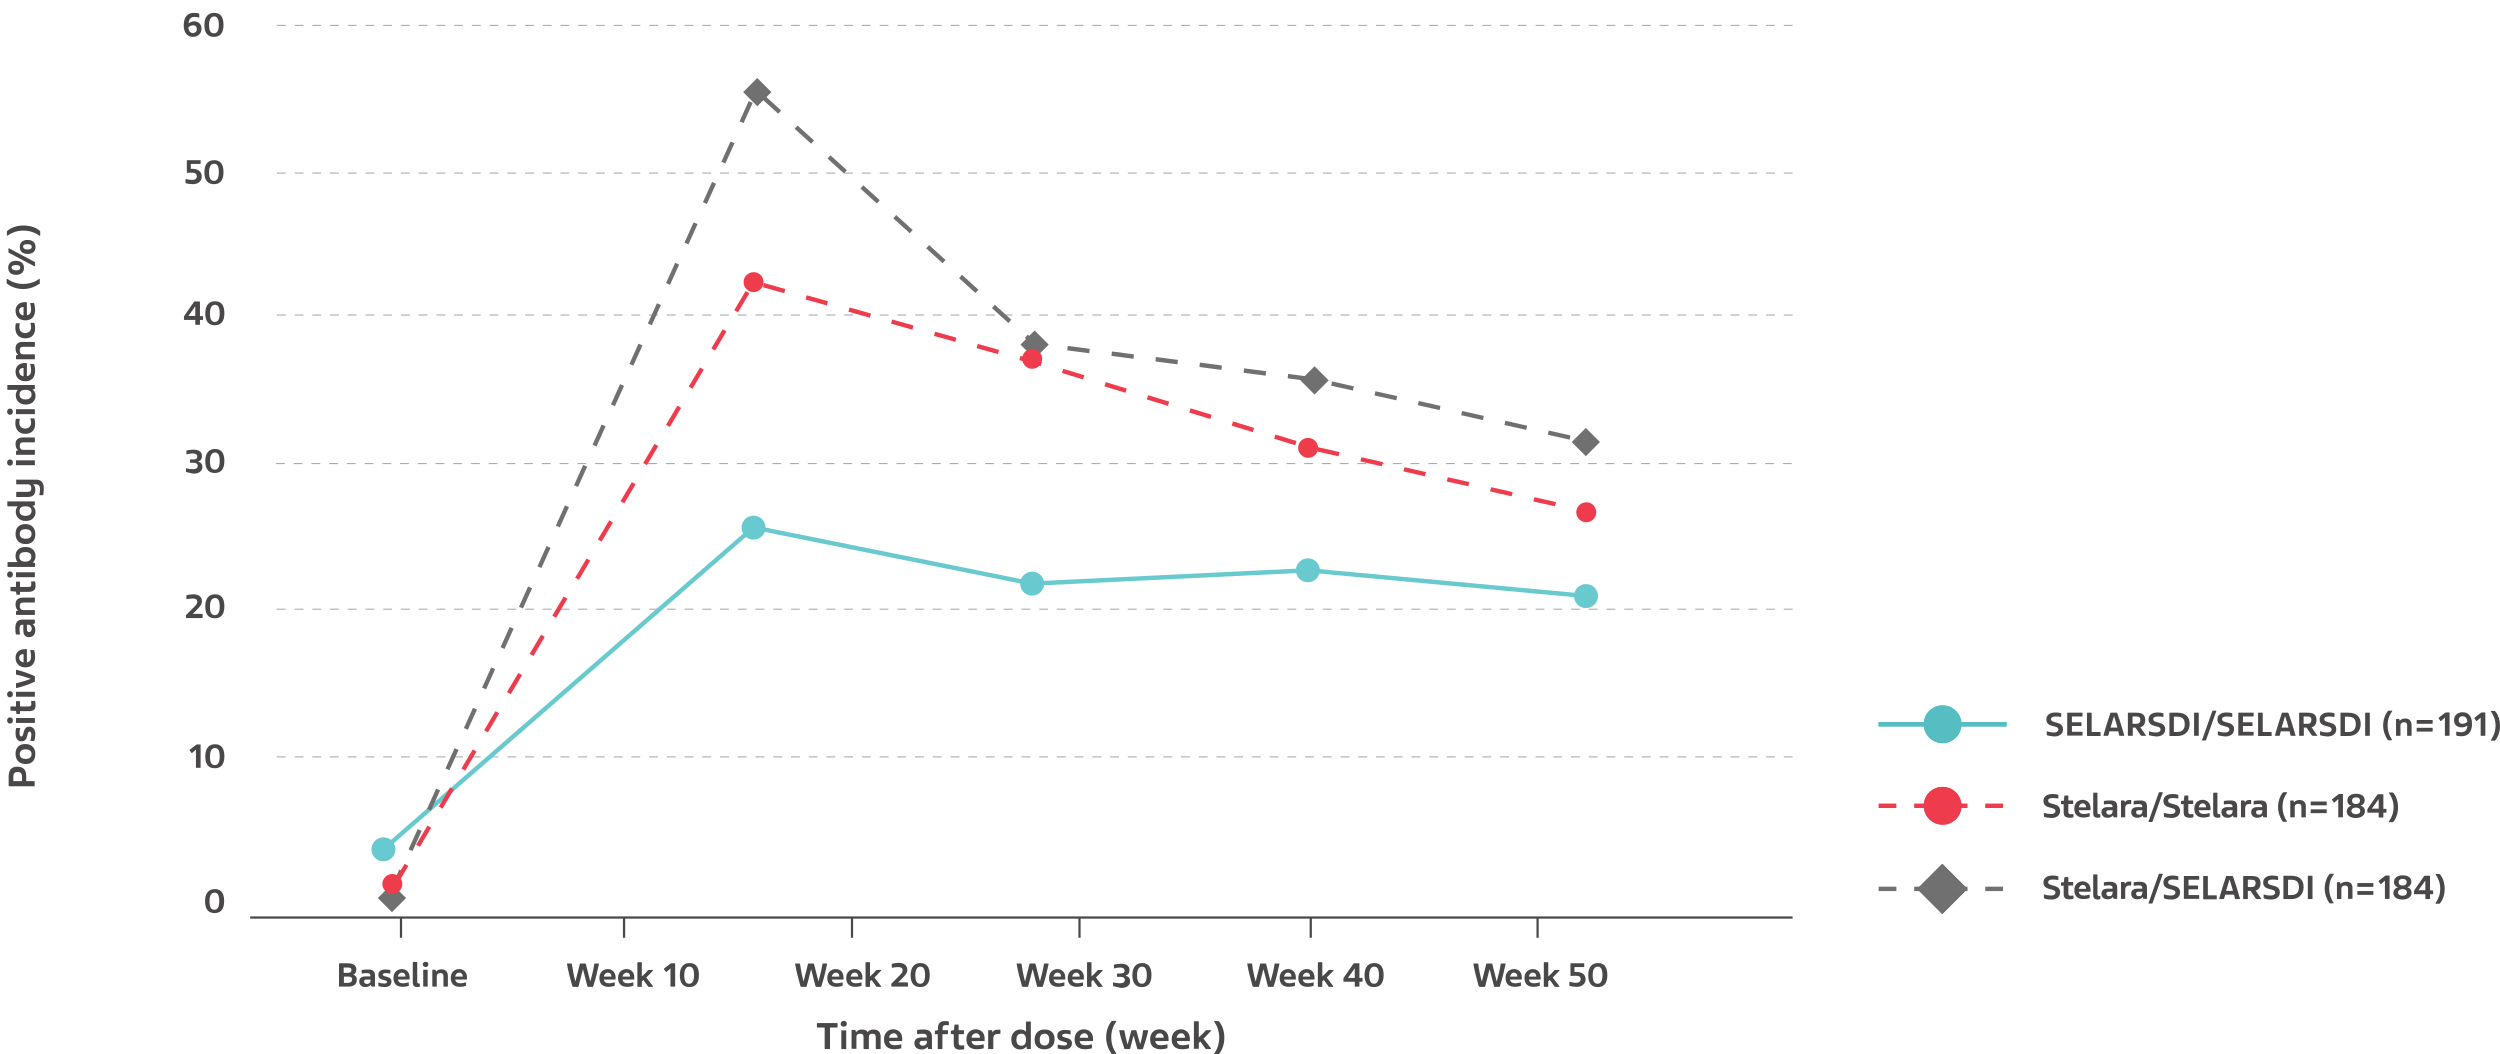 <?xml version="1.0" encoding="utf-8"?>
<!-- Generator: Adobe Illustrator 27.9.6, SVG Export Plug-In . SVG Version: 9.03 Build 54986)  -->
<svg version="1.1" id="Layer_3" xmlns="http://www.w3.org/2000/svg" xmlns:xlink="http://www.w3.org/1999/xlink" x="0px" y="0px"
	 viewBox="0 0 1125.3 474.5" style="enable-background:new 0 0 1125.3 474.5;" xml:space="preserve">
<style type="text/css">
	.st0{fill:#494748;}
	.st1{fill:none;stroke:#494748;stroke-miterlimit:10;}
	.st2{fill:none;stroke:#96999C;stroke-width:0.4;stroke-miterlimit:10;stroke-dasharray:0,0,3.99,3.99;}
	.st3{fill:none;stroke:#68C9CF;stroke-width:2;}
	.st4{fill:#68C9CF;stroke:#68C9CF;stroke-width:3;}
	.st5{fill:none;stroke:#56BEC3;stroke-width:2;stroke-miterlimit:10;}
	.st6{fill:#56BEC3;}
	.st7{fill:#EE3C4D;}
	.st8{fill:#707071;}
	.st9{fill:#EE3C4D;stroke:#EE3C4D;stroke-width:3;}
	.st10{fill:#EE3B4D;}
	.st11{fill:#707171;}
</style>
<g id="_20">
	<g>
		<path class="st0" d="M90.3,335.4v10c0,0.1-0.1,0.2-0.2,0.2h-1.7c-0.2,0-0.2,0-0.2-0.2v-8l-1.7,1.5c-0.1,0.1-0.3,0.1-0.3,0
			l-0.8-1.1c-0.1-0.1-0.1-0.2,0.1-0.4l2.7-2.1c0.2-0.1,0.3-0.2,0.5-0.2h1.5C90.3,335.2,90.3,335.3,90.3,335.4z"/>
		<path class="st0" d="M92.4,340.5c0-4.1,2-5.5,4.4-5.5s4.2,1.3,4.2,5.4s-1.9,5.4-4.3,5.4S92.4,344.6,92.4,340.5L92.4,340.5z
			 M98.9,340.5c0-2.8-0.8-3.8-2.1-3.8s-2.3,1-2.3,3.9s0.9,3.8,2.2,3.8S98.9,343.3,98.9,340.5z"/>
	</g>
</g>
<g id="_20-2">
	<g>
		<path class="st0" d="M91.2,276.6v1.4c0,0.2-0.1,0.2-0.2,0.2h-7c-0.2,0-0.3-0.1-0.3-0.3v-0.8c0-0.2,0.1-0.3,0.3-0.5l2.6-2.6
			c1.6-1.6,2.2-2.2,2.2-3.1c0-1.2-0.9-1.5-2.1-1.5c-0.9,0-1.9,0.2-2.6,0.3c-0.1,0-0.2,0-0.2-0.2v-1.3c0-0.2,0-0.2,0.2-0.3
			c0.7-0.2,2-0.4,3-0.4c2.1,0,3.8,1,3.8,3.1c0,1.5-0.9,2.5-3,4.6l-1.1,1.1h4.2C91.2,276.4,91.2,276.5,91.2,276.6L91.2,276.6z"/>
		<path class="st0" d="M92.4,273c0-4.1,2-5.5,4.4-5.5s4.2,1.3,4.2,5.4s-1.9,5.4-4.3,5.4S92.4,277.1,92.4,273L92.4,273z M98.9,273
			c0-2.8-0.8-3.8-2.1-3.8s-2.3,1-2.3,3.9s0.9,3.8,2.2,3.8S98.9,275.8,98.9,273z"/>
	</g>
</g>
<g id="_20-3">
	<g>
		<path class="st0" d="M83.9,212.5c-0.2-0.1-0.2-0.1-0.2-0.3v-1.3c0-0.1,0.1-0.2,0.2-0.1c0.7,0.2,1.9,0.4,2.9,0.4
			c1.3,0,2.2-0.4,2.2-1.5c0-1-0.7-1.4-2.1-1.4h-1.2c-0.2,0-0.2-0.1-0.2-0.2v-1.1c0-0.2,0.1-0.2,0.2-0.2h1.2c1.3,0,1.9-0.3,1.9-1.3
			s-0.9-1.4-2.1-1.4c-0.9,0-2,0.2-2.6,0.4c-0.1,0.1-0.2,0-0.2-0.1v-1.3c0-0.2,0-0.2,0.2-0.3c0.5-0.2,1.9-0.4,3-0.4
			c2.2,0,3.8,0.8,3.8,2.9c0,1.3-0.6,2.1-1.7,2.4v0.1c1.1,0.3,1.9,1,1.9,2.4c0,1.9-1.6,3-4.1,3C85.9,212.9,84.5,212.7,83.9,212.5
			L83.9,212.5z"/>
		<path class="st0" d="M92.4,207.6c0-4.1,2-5.5,4.4-5.5s4.2,1.3,4.2,5.4s-1.9,5.4-4.3,5.4S92.4,211.6,92.4,207.6z M98.9,207.5
			c0-2.8-0.8-3.8-2.1-3.8s-2.3,1-2.3,3.9s0.9,3.8,2.2,3.8S98.9,210.4,98.9,207.5z"/>
	</g>
</g>
<g id="_20-4">
	<g>
		<path class="st0" d="M90.8,79.5c0,2.2-1.8,3.4-4,3.4c-1.1,0-2.4-0.2-3.1-0.4c-0.2-0.1-0.2-0.1-0.2-0.3v-1.4c0-0.1,0.1-0.2,0.2-0.2
			c0.7,0.2,1.8,0.4,2.8,0.4c1.3,0,2.1-0.6,2.1-1.6c0-1.3-0.9-1.7-2.4-1.7c-0.8,0-1.5,0.1-1.8,0.1c-0.2,0-0.3-0.1-0.3-0.3v-5.2
			c0-0.2,0.1-0.2,0.3-0.2h5.7c0.2,0,0.2,0.1,0.2,0.2v1.3c0,0.2-0.1,0.2-0.2,0.2h-4.2v2.2c0.3,0,0.7,0,1.1,0
			C89.1,76.2,90.8,77.1,90.8,79.5L90.8,79.5z"/>
		<path class="st0" d="M92,77.6c0-4.1,2-5.5,4.4-5.5s4.2,1.3,4.2,5.4s-1.9,5.4-4.3,5.4S92,81.6,92,77.6z M98.5,77.5
			c0-2.8-0.8-3.8-2.1-3.8s-2.3,1-2.3,3.9s0.9,3.8,2.2,3.8S98.5,80.4,98.5,77.5z"/>
	</g>
</g>
<g id="_20-5">
	<g>
		<path class="st0" d="M90.7,12.9c0,2.3-1.7,3.7-3.8,3.7s-4.2-1.3-4.2-5.2c0-4.4,2.3-5.6,4.6-5.6c1,0,1.8,0.1,2.2,0.3
			c0.2,0.1,0.2,0.1,0.2,0.3v1.3c0,0.1-0.1,0.2-0.2,0.2c-0.5-0.1-1.1-0.3-1.9-0.3c-1.5,0-2.6,0.8-2.7,2.9c0.7-0.5,1.6-0.9,2.6-0.9
			C89.3,9.7,90.7,10.8,90.7,12.9L90.7,12.9z M88.6,13.1c0-1.2-0.7-1.7-1.6-1.7c-0.8,0-1.5,0.3-2.2,0.9c0.1,1.7,0.9,2.6,2.1,2.6
			C87.7,14.8,88.6,14.4,88.6,13.1L88.6,13.1z"/>
		<path class="st0" d="M92,11.3c0-4.1,2-5.5,4.4-5.5s4.2,1.3,4.2,5.4s-1.9,5.4-4.3,5.4S92,15.3,92,11.3z M98.5,11.2
			c0-2.8-0.8-3.8-2.1-3.8s-2.3,1-2.3,3.9S95,15,96.3,15S98.5,14.1,98.5,11.2z"/>
	</g>
</g>
<g id="_20-6">
	<g>
		<path class="st0" d="M87.9,146v-2H83c-0.2,0-0.2-0.1-0.2-0.2v-1.1c0-0.2,0.1-0.3,0.2-0.6l4.3-6.2c0.1-0.2,0.3-0.2,0.5-0.2h2
			c0.2,0,0.2,0.1,0.2,0.3v6.3h1.2c0.2,0,0.2,0.1,0.2,0.2v1.3c0,0.2-0.1,0.2-0.2,0.2H90v2c0,0.1-0.1,0.2-0.2,0.2h-1.7
			C88,146.2,87.9,146.2,87.9,146L87.9,146z M87.9,142.3V138h-0.1l-3,4.2H87.9L87.9,142.3z"/>
		<path class="st0" d="M92.4,141.1c0-4.1,2-5.5,4.4-5.5s4.2,1.3,4.2,5.4s-1.9,5.4-4.3,5.4S92.4,145.1,92.4,141.1z M98.9,141
			c0-2.8-0.8-3.8-2.1-3.8s-2.3,1-2.3,3.9s0.9,3.8,2.2,3.8S98.9,143.9,98.9,141z"/>
	</g>
</g>
<line id="Line_930" class="st1" x1="806.9" y1="413" x2="112.6" y2="413"/>
<line id="Line_931" class="st1" x1="180.5" y1="413" x2="180.5" y2="422.1"/>
<line id="Line_932" class="st1" x1="280.9" y1="413" x2="280.9" y2="422.1"/>
<line id="Line_933" class="st1" x1="485.9" y1="413" x2="485.9" y2="422.1"/>
<line id="Line_934" class="st1" x1="590" y1="413" x2="590" y2="422.1"/>
<line id="Line_935" class="st1" x1="692.1" y1="413" x2="692.1" y2="422.1"/>
<line id="Line_936" class="st2" x1="806.9" y1="11.4" x2="124.6" y2="11.4"/>
<line id="Line_937" class="st2" x1="806.9" y1="77.9" x2="124.6" y2="77.9"/>
<line id="Line_938" class="st2" x1="806.9" y1="141.8" x2="124.6" y2="141.8"/>
<line id="Line_939" class="st2" x1="806.5" y1="208.7" x2="124.2" y2="208.7"/>
<line id="Line_940" class="st2" x1="806.9" y1="274.2" x2="124.6" y2="274.2"/>
<line id="Line_941" class="st2" x1="806.9" y1="340.7" x2="124.6" y2="340.7"/>
<g id="_0">
	<g>
		<path class="st0" d="M92.3,405.7c0-4.1,2-5.5,4.4-5.5s4.2,1.3,4.2,5.4S99,411,96.6,411S92.3,409.7,92.3,405.7L92.3,405.7z
			 M98.7,405.6c0-2.8-0.8-3.8-2.1-3.8s-2.3,1-2.3,3.9s0.9,3.8,2.2,3.8S98.7,408.5,98.7,405.6z"/>
	</g>
</g>
<g id="Baseline">
	<g>
		<path class="st0" d="M160.6,441.1c0,2.1-1.6,3-3.8,3h-4c-0.1,0-0.2,0-0.2-0.2v-10.1c0-0.2,0.1-0.2,0.3-0.2h3.6
			c2.4,0,3.9,0.8,3.9,2.8c0,1.2-0.5,2-1.3,2.3v0.1C159.9,439,160.7,439.7,160.6,441.1L160.6,441.1z M154.7,435.4v2.5h1.9
			c1,0,1.6-0.4,1.6-1.2c0-1-0.7-1.2-1.6-1.2H154.7L154.7,435.4z M158.5,440.9c0-1-0.6-1.3-1.8-1.3h-1.9v2.8h2.1
			C157.8,442.3,158.5,441.9,158.5,440.9L158.5,440.9z"/>
	</g>
	<g>
		<path class="st0" d="M168.8,439.2v4.7c0,0.2-0.1,0.2-0.2,0.2h-1.2c-0.2,0-0.2-0.1-0.3-0.2l-0.2-0.7c-0.4,0.6-1.2,1.1-2.4,1.1
			c-1.7,0-2.8-1-2.8-2.5c0-1.4,0.8-2.3,2.8-2.3h2.2v-0.4c0-0.7-0.5-1.1-1.6-1.1c-0.8,0-1.6,0.1-2.1,0.2c-0.1,0-0.2,0-0.2-0.1v-1.3
			c0-0.1,0-0.2,0.2-0.2c0.4-0.1,1.4-0.2,2.5-0.2C168,436.3,168.8,437.3,168.8,439.2L168.8,439.2z M166.8,440.9h-1.7
			c-0.9,0-1.2,0.3-1.2,0.9s0.4,1.1,1.3,1.1s1.6-0.5,1.6-1.5L166.8,440.9L166.8,440.9z"/>
	</g>
	<g>
		<path class="st0" d="M170.5,443.9c-0.1,0-0.2-0.1-0.2-0.2v-1.3c0-0.1,0.1-0.1,0.2-0.1c0.6,0.2,1.4,0.4,2.2,0.4
			c0.9,0,1.5-0.1,1.5-0.7c0-1.3-3.9-0.3-3.9-3.2c0-1.7,1.3-2.4,3.2-2.4c0.7,0,1.5,0.1,2,0.2c0.1,0,0.2,0.1,0.2,0.2v1.3
			c0,0.1-0.1,0.2-0.2,0.1c-0.5-0.1-1.2-0.2-1.8-0.2c-0.8,0-1.4,0.2-1.4,0.7c0,1.3,3.9,0.4,3.9,3.1c0,1.6-1.1,2.5-3.1,2.5
			C172.1,444.3,171.1,444.1,170.5,443.9L170.5,443.9z"/>
		<path class="st0" d="M184.4,440.1v0.6c0,0.1-0.1,0.2-0.2,0.2h-5.1c0.2,1.2,1,1.7,2.4,1.7c0.7,0,1.7-0.2,2.3-0.4
			c0.1,0,0.2,0,0.2,0.1v1.3c0,0.1,0,0.2-0.2,0.2c-0.6,0.2-1.6,0.4-2.5,0.4c-2.9,0-4.2-1.5-4.2-4s1.6-4,3.9-4
			C183.1,436.3,184.4,437.7,184.4,440.1L184.4,440.1z M179.1,439.6h3.4c0-1.2-0.7-1.8-1.5-1.8C179.9,437.8,179.2,438.6,179.1,439.6
			L179.1,439.6z"/>
		<path class="st0" d="M185.8,442.1v-8.9c0-0.1,0.1-0.2,0.2-0.2h1.6c0.2,0,0.2,0.1,0.2,0.2v8.7c0,0.5,0.2,0.8,0.7,0.8
			c0.2,0,0.4,0,0.4,0s0.1,0,0.1,0.1v1.2c0,0.1,0,0.1-0.1,0.2c-0.3,0-0.6,0.1-1,0.1C186.5,444.3,185.8,443.7,185.8,442.1L185.8,442.1
			z"/>
		<path class="st0" d="M190.3,434.1c0-0.7,0.5-1.2,1.3-1.2s1.2,0.5,1.2,1.2s-0.5,1.2-1.2,1.2C190.8,435.2,190.3,434.8,190.3,434.1
			L190.3,434.1z M190.5,443.9v-7.2c0-0.1,0.1-0.2,0.2-0.2h1.6c0.2,0,0.2,0.1,0.2,0.2v7.2c0,0.2-0.1,0.2-0.2,0.2h-1.6
			C190.6,444.1,190.5,444.1,190.5,443.9z"/>
		<path class="st0" d="M201.6,439.5v4.4c0,0.2-0.1,0.2-0.2,0.2h-1.6c-0.2,0-0.2-0.1-0.2-0.2v-4.5c0-1-0.4-1.4-1.4-1.4
			s-1.6,0.5-1.6,1.4v4.5c0,0.2-0.1,0.2-0.2,0.2h-1.6c-0.2,0-0.2-0.1-0.2-0.2v-7.2c0-0.1,0.1-0.2,0.2-0.2h1.1c0.2,0,0.2,0,0.2,0.2
			l0.2,0.7c0.4-0.7,1.3-1.1,2.6-1.1C200.7,436.4,201.6,437.4,201.6,439.5L201.6,439.5z"/>
		<path class="st0" d="M210.2,440.1v0.6c0,0.1-0.1,0.2-0.2,0.2h-5.1c0.2,1.2,1,1.7,2.4,1.7c0.7,0,1.7-0.2,2.3-0.4
			c0.1,0,0.2,0,0.2,0.1v1.3c0,0.1,0,0.2-0.2,0.2c-0.6,0.2-1.6,0.4-2.5,0.4c-2.9,0-4.2-1.5-4.2-4s1.6-4,3.9-4
			C208.9,436.3,210.2,437.7,210.2,440.1L210.2,440.1z M204.9,439.6h3.4c0-1.2-0.7-1.8-1.5-1.8C205.7,437.8,205,438.6,204.9,439.6
			L204.9,439.6z"/>
	</g>
</g>
<g id="Week_16">
	<g>
		<path class="st0" d="M257.6,443.9c-1-3.4-1.8-6.7-2.4-10c0-0.2,0-0.2,0.2-0.2h1.7c0.2,0,0.2,0.1,0.3,0.2c0.4,2.7,0.9,5.4,1.6,7.9
			l2-7.9c0-0.1,0.1-0.2,0.3-0.2h2.1c0.2,0,0.2,0,0.3,0.2l2,7.9c0.7-2.5,1.4-5.2,1.8-7.9c0-0.2,0.1-0.2,0.3-0.2h1.6
			c0.2,0,0.2,0.1,0.2,0.2c-0.7,3.4-1.5,6.7-2.6,10.1c0,0.1-0.1,0.2-0.2,0.2h-2.1c-0.1,0-0.2,0-0.3-0.2l-2-7.8l-2,7.8
			c0,0.1-0.1,0.2-0.2,0.2h-2.1C257.8,444.1,257.7,444.1,257.6,443.9L257.6,443.9z"/>
	</g>
	<g>
		<path class="st0" d="M277.1,440.1v0.6c0,0.1,0,0.2-0.2,0.2h-5.1c0.2,1.2,1,1.7,2.4,1.7c0.7,0,1.7-0.2,2.3-0.4c0.1,0,0.2,0,0.2,0.1
			v1.3c0,0.1,0,0.2-0.2,0.2c-0.6,0.2-1.6,0.4-2.5,0.4c-2.9,0-4.2-1.5-4.2-4s1.6-4,3.9-4C275.7,436.3,277.1,437.7,277.1,440.1
			L277.1,440.1z M271.8,439.6h3.4c0-1.2-0.7-1.8-1.5-1.8C272.6,437.8,271.9,438.6,271.8,439.6L271.8,439.6z"/>
	</g>
	<g>
		<path class="st0" d="M285.5,440.1v0.6c0,0.1,0,0.2-0.2,0.2h-5.1c0.2,1.2,1,1.7,2.4,1.7c0.7,0,1.7-0.2,2.3-0.4c0.1,0,0.2,0,0.2,0.1
			v1.3c0,0.1,0,0.2-0.2,0.2c-0.6,0.2-1.6,0.4-2.5,0.4c-2.9,0-4.2-1.5-4.2-4s1.6-4,3.9-4C284.2,436.3,285.6,437.7,285.5,440.1
			L285.5,440.1z M280.2,439.6h3.4c0-1.2-0.7-1.8-1.5-1.8C281.1,437.8,280.4,438.6,280.2,439.6L280.2,439.6z"/>
		<path class="st0" d="M293.9,443.9c0.1,0.1,0,0.3-0.1,0.3h-1.7c-0.2,0-0.3,0-0.4-0.2l-2.1-2.9c-0.2,0.2-0.4,0.4-0.7,0.6v2.3
			c0,0.2,0,0.2-0.2,0.2h-1.6c-0.2,0-0.2-0.1-0.2-0.2v-10.7c0-0.1,0.1-0.2,0.2-0.2h1.6c0.2,0,0.2,0.1,0.2,0.2v6.2
			c0.9-0.7,2-1.8,2.7-2.7c0.1-0.1,0.2-0.2,0.4-0.2h1.8c0.2,0,0.2,0.1,0.1,0.3c-1,1.1-2,2.1-3,3.1L293.9,443.9L293.9,443.9z"/>
		<path class="st0" d="M303.9,433.9v10c0,0.1,0,0.2-0.2,0.2H302c-0.2,0-0.2,0-0.2-0.2v-8l-1.7,1.5c-0.1,0.1-0.3,0.1-0.4,0l-0.8-1.1
			c-0.1-0.1-0.1-0.2,0.1-0.4l2.7-2.1c0.2-0.1,0.3-0.2,0.5-0.2h1.5C303.8,433.6,303.8,433.7,303.9,433.9L303.9,433.9z"/>
		<path class="st0" d="M306,439c0-4.1,2-5.5,4.4-5.5s4.2,1.3,4.2,5.4s-1.9,5.4-4.3,5.4S306,443,306,439L306,439z M312.4,438.9
			c0-2.8-0.8-3.8-2.1-3.8s-2.3,1-2.3,3.9s0.9,3.8,2.2,3.8S312.4,441.8,312.4,438.9z"/>
	</g>
</g>
<line id="Line_932-2" class="st1" x1="383.5" y1="413" x2="383.5" y2="422.1"/>
<g id="Week_16-2">
	<g>
		<path class="st0" d="M360.3,443.9c-1-3.4-1.8-6.7-2.4-10c0-0.2,0-0.2,0.2-0.2h1.7c0.2,0,0.2,0.1,0.3,0.2c0.4,2.7,0.9,5.4,1.6,7.9
			l2-7.9c0-0.1,0.1-0.2,0.3-0.2h2.1c0.2,0,0.2,0,0.3,0.2l2,7.9c0.7-2.5,1.4-5.2,1.8-7.9c0-0.2,0.1-0.2,0.3-0.2h1.6
			c0.2,0,0.2,0.1,0.2,0.2c-0.7,3.4-1.5,6.7-2.6,10.1c0,0.1-0.1,0.2-0.2,0.2h-2.1c-0.1,0-0.2,0-0.3-0.2l-2-7.8l-2,7.8
			c0,0.1-0.1,0.2-0.2,0.2h-2.1C360.4,444.1,360.4,444.1,360.3,443.9L360.3,443.9z"/>
	</g>
	<g>
		<path class="st0" d="M379.7,440.1v0.6c0,0.1,0,0.2-0.2,0.2h-5.1c0.2,1.2,1,1.7,2.4,1.7c0.7,0,1.7-0.2,2.3-0.4c0.1,0,0.2,0,0.2,0.1
			v1.3c0,0.1,0,0.2-0.2,0.2c-0.6,0.2-1.6,0.4-2.5,0.4c-2.9,0-4.2-1.5-4.2-4s1.6-4,3.9-4C378.4,436.3,379.7,437.7,379.7,440.1
			L379.7,440.1z M374.4,439.6h3.4c0-1.2-0.7-1.8-1.5-1.8C375.3,437.8,374.6,438.6,374.4,439.6L374.4,439.6z"/>
	</g>
	<g>
		<path class="st0" d="M388.2,440.1v0.6c0,0.1,0,0.2-0.2,0.2h-5.1c0.2,1.2,1,1.7,2.4,1.7c0.7,0,1.7-0.2,2.3-0.4c0.1,0,0.2,0,0.2,0.1
			v1.3c0,0.1,0,0.2-0.2,0.2c-0.6,0.2-1.6,0.4-2.5,0.4c-2.9,0-4.2-1.5-4.2-4s1.6-4,3.9-4C386.9,436.3,388.2,437.7,388.2,440.1
			L388.2,440.1z M382.9,439.6h3.4c0-1.2-0.7-1.8-1.5-1.8C383.7,437.8,383,438.6,382.9,439.6L382.9,439.6z"/>
		<path class="st0" d="M396.6,443.9c0.1,0.1,0,0.3-0.1,0.3h-1.7c-0.2,0-0.3,0-0.4-0.2l-2.1-2.9c-0.2,0.2-0.4,0.4-0.7,0.6v2.3
			c0,0.2,0,0.2-0.2,0.2h-1.6c-0.2,0-0.2-0.1-0.2-0.2v-10.7c0-0.1,0.1-0.2,0.2-0.2h1.6c0.2,0,0.2,0.1,0.2,0.2v6.2
			c0.9-0.7,2-1.8,2.7-2.7c0.1-0.1,0.2-0.2,0.4-0.2h1.8c0.2,0,0.2,0.1,0.1,0.3c-1,1.1-2,2.1-3,3.1L396.6,443.9L396.6,443.9z"/>
		<path class="st0" d="M408.7,442.5v1.4c0,0.2,0,0.2-0.2,0.2h-7c-0.2,0-0.3-0.1-0.3-0.3v-0.8c0-0.2,0.1-0.3,0.3-0.5l2.6-2.6
			c1.6-1.6,2.2-2.2,2.2-3.1c0-1.2-0.9-1.5-2.1-1.5c-0.9,0-1.9,0.2-2.6,0.3c-0.1,0-0.2,0-0.2-0.2v-1.3c0-0.2,0-0.2,0.2-0.3
			c0.7-0.2,2-0.4,3-0.4c2.1,0,3.8,1,3.8,3.1c0,1.5-0.9,2.5-3,4.6l-1.1,1.1h4.2C408.7,442.3,408.7,442.4,408.7,442.5L408.7,442.5z"/>
		<path class="st0" d="M409.9,439c0-4.1,2-5.5,4.4-5.5s4.2,1.3,4.2,5.4s-1.9,5.4-4.3,5.4S409.9,443,409.9,439L409.9,439z
			 M416.4,438.9c0-2.8-0.8-3.8-2.1-3.8s-2.3,1-2.3,3.9s0.9,3.8,2.2,3.8S416.4,441.8,416.4,438.9z"/>
	</g>
</g>
<g id="Week_28">
	<g>
		<path class="st0" d="M460,443.9c-1-3.4-1.8-6.7-2.4-10c0-0.2,0-0.2,0.2-0.2h1.7c0.2,0,0.2,0.1,0.3,0.2c0.4,2.7,0.9,5.4,1.6,7.9
			l2-7.9c0-0.1,0.1-0.2,0.3-0.2h2.1c0.2,0,0.2,0,0.3,0.2l2,7.9c0.7-2.5,1.4-5.2,1.8-7.9c0-0.2,0.1-0.2,0.3-0.2h1.6
			c0.2,0,0.2,0.1,0.2,0.2c-0.7,3.4-1.5,6.7-2.6,10.1c0,0.1-0.1,0.2-0.2,0.2h-2.1c-0.1,0-0.2,0-0.3-0.2l-2-7.8l-2,7.8
			c0,0.1-0.1,0.2-0.2,0.2h-2.1C460.2,444.1,460.1,444.1,460,443.9L460,443.9z"/>
	</g>
	<g>
		<path class="st0" d="M479.5,440.1v0.6c0,0.1,0,0.2-0.2,0.2h-5.1c0.2,1.2,1,1.7,2.4,1.7c0.7,0,1.7-0.2,2.3-0.4c0.1,0,0.2,0,0.2,0.1
			v1.3c0,0.1,0,0.2-0.2,0.2c-0.6,0.2-1.6,0.4-2.5,0.4c-2.9,0-4.2-1.5-4.2-4s1.6-4,3.9-4C478.1,436.3,479.5,437.7,479.5,440.1
			L479.5,440.1z M474.2,439.6h3.4c0-1.2-0.7-1.8-1.5-1.8C475,437.8,474.3,438.6,474.2,439.6L474.2,439.6z"/>
	</g>
	<g>
		<path class="st0" d="M487.9,440.1v0.6c0,0.1,0,0.2-0.2,0.2h-5.1c0.2,1.2,1,1.7,2.4,1.7c0.7,0,1.7-0.2,2.3-0.4c0.1,0,0.2,0,0.2,0.1
			v1.3c0,0.1,0,0.2-0.2,0.2c-0.6,0.2-1.6,0.4-2.5,0.4c-2.9,0-4.2-1.5-4.2-4s1.6-4,3.9-4C486.6,436.3,487.9,437.7,487.9,440.1
			L487.9,440.1z M482.6,439.6h3.4c0-1.2-0.7-1.8-1.5-1.8C483.5,437.8,482.8,438.6,482.6,439.6L482.6,439.6z"/>
		<path class="st0" d="M496.3,443.9c0.1,0.1,0,0.3-0.1,0.3h-1.7c-0.2,0-0.3,0-0.4-0.2l-2.1-2.9c-0.2,0.2-0.4,0.4-0.7,0.6v2.3
			c0,0.2,0,0.2-0.2,0.2h-1.6c-0.2,0-0.2-0.1-0.2-0.2v-10.7c0-0.1,0.1-0.2,0.2-0.2h1.6c0.2,0,0.2,0.1,0.2,0.2v6.2
			c0.9-0.7,2-1.8,2.7-2.7c0.1-0.1,0.2-0.2,0.4-0.2h1.8c0.2,0,0.2,0.1,0.1,0.3c-1,1.1-2,2.1-3,3.1L496.3,443.9L496.3,443.9z"/>
		<path class="st0" d="M501.2,443.9c-0.2,0-0.2-0.1-0.2-0.3v-1.3c0-0.1,0.1-0.2,0.2-0.1c0.7,0.2,1.9,0.4,2.9,0.4
			c1.3,0,2.2-0.4,2.2-1.5c0-1-0.7-1.4-2.1-1.4h-1.2c-0.2,0-0.2,0-0.2-0.2v-1.1c0-0.2,0-0.2,0.2-0.2h1.2c1.3,0,2-0.3,2-1.3
			s-0.9-1.4-2-1.4c-0.9,0-2,0.2-2.6,0.4c-0.1,0-0.2,0-0.2-0.1v-1.3c0-0.2,0-0.2,0.2-0.3c0.5-0.2,1.9-0.4,3-0.4
			c2.2,0,3.8,0.8,3.8,2.9c0,1.3-0.6,2.1-1.7,2.4v0.1c1.1,0.3,2,1,2,2.5c0,1.9-1.6,3-4.1,3C503.2,444.3,501.8,444.1,501.2,443.9
			L501.2,443.9z"/>
		<path class="st0" d="M509.7,439c0-4.1,2-5.5,4.4-5.5c2.4,0,4.2,1.3,4.2,5.4s-1.9,5.4-4.3,5.4S509.7,443,509.7,439L509.7,439z
			 M516.2,438.9c0-2.8-0.8-3.8-2.1-3.8s-2.3,1-2.3,3.9s0.9,3.8,2.2,3.8S516.2,441.8,516.2,438.9L516.2,438.9z"/>
	</g>
</g>
<g id="Week_40">
	<g>
		<path class="st0" d="M563.8,443.9c-1-3.4-1.8-6.7-2.4-10c0-0.2,0-0.2,0.2-0.2h1.7c0.2,0,0.2,0.1,0.3,0.2c0.3,2.7,0.9,5.4,1.6,7.9
			l2-7.9c0-0.1,0.1-0.2,0.3-0.2h2.1c0.2,0,0.2,0,0.3,0.2l2,7.9c0.7-2.5,1.4-5.2,1.8-7.9c0-0.2,0.1-0.2,0.3-0.2h1.7
			c0.2,0,0.2,0.1,0.2,0.2c-0.7,3.4-1.5,6.7-2.6,10.1c0,0.1-0.1,0.2-0.2,0.2h-2.1c-0.1,0-0.2,0-0.3-0.2l-2-7.8l-2,7.8
			c0,0.1-0.1,0.2-0.2,0.2h-2.1C564,444.1,563.9,444.1,563.8,443.9L563.8,443.9z"/>
	</g>
	<g>
		<path class="st0" d="M583.3,440.1v0.6c0,0.1,0,0.2-0.2,0.2H578c0.2,1.2,1,1.7,2.4,1.7c0.7,0,1.7-0.2,2.3-0.4c0.1,0,0.2,0,0.2,0.1
			v1.3c0,0.1,0,0.2-0.2,0.2c-0.6,0.2-1.6,0.4-2.5,0.4c-2.9,0-4.2-1.5-4.2-4s1.6-4,3.9-4C581.9,436.3,583.3,437.7,583.3,440.1
			L583.3,440.1z M578,439.6h3.3c0-1.2-0.7-1.8-1.5-1.8C578.8,437.8,578.1,438.6,578,439.6L578,439.6z"/>
	</g>
	<g>
		<path class="st0" d="M591.7,440.1v0.6c0,0.1,0,0.2-0.2,0.2h-5.1c0.2,1.2,1,1.7,2.4,1.7c0.7,0,1.7-0.2,2.3-0.4c0.1,0,0.2,0,0.2,0.1
			v1.3c0,0.1,0,0.2-0.2,0.2c-0.6,0.2-1.6,0.4-2.5,0.4c-2.9,0-4.2-1.5-4.2-4s1.6-4,3.9-4C590.4,436.3,591.7,437.7,591.7,440.1
			L591.7,440.1z M586.4,439.6h3.3c0-1.2-0.7-1.8-1.5-1.8C587.2,437.8,586.5,438.6,586.4,439.6L586.4,439.6z"/>
		<path class="st0" d="M600.1,443.9c0.1,0.1,0,0.3-0.1,0.3h-1.7c-0.2,0-0.3,0-0.3-0.2l-2.1-2.9c-0.2,0.2-0.4,0.4-0.7,0.6v2.3
			c0,0.2,0,0.2-0.2,0.2h-1.6c-0.2,0-0.2-0.1-0.2-0.2v-10.7c0-0.1,0.1-0.2,0.2-0.2h1.6c0.2,0,0.2,0.1,0.2,0.2v6.2
			c0.9-0.7,2-1.8,2.7-2.7c0.1-0.1,0.2-0.2,0.4-0.2h1.8c0.2,0,0.2,0.1,0.1,0.3c-1,1.1-2,2.1-3,3.1L600.1,443.9L600.1,443.9z"/>
		<path class="st0" d="M609.8,443.9v-2h-4.9c-0.2,0-0.2,0-0.2-0.2v-1.1c0-0.2,0.1-0.3,0.2-0.6l4.3-6.2c0.1-0.2,0.3-0.2,0.5-0.2h2
			c0.2,0,0.2,0.1,0.2,0.3v6.3h1.2c0.2,0,0.2,0.1,0.2,0.2v1.3c0,0.2-0.1,0.2-0.2,0.2h-1.2v2c0,0.1,0,0.2-0.2,0.2h-1.7
			C609.8,444.1,609.7,444.1,609.8,443.9L609.8,443.9z M609.8,440.2v-4.2h-0.1l-3,4.2H609.8L609.8,440.2z"/>
		<path class="st0" d="M614.2,439c0-4.1,2-5.5,4.4-5.5s4.2,1.3,4.2,5.4s-1.9,5.4-4.3,5.4S614.3,443,614.2,439L614.2,439z
			 M620.7,438.9c0-2.8-0.8-3.8-2.1-3.8s-2.3,1-2.3,3.9s0.9,3.8,2.2,3.8S620.7,441.8,620.7,438.9z"/>
	</g>
</g>
<g id="Week_52">
	<g>
		<path class="st0" d="M665.6,443.9c-1-3.4-1.8-6.7-2.4-10c0-0.2,0-0.2,0.2-0.2h1.7c0.2,0,0.2,0.1,0.3,0.2c0.3,2.7,0.9,5.4,1.6,7.9
			l2-7.9c0-0.1,0.1-0.2,0.3-0.2h2.1c0.2,0,0.2,0,0.3,0.2l2,7.9c0.7-2.5,1.4-5.2,1.8-7.9c0-0.2,0.1-0.2,0.3-0.2h1.7
			c0.2,0,0.2,0.1,0.2,0.2c-0.7,3.4-1.5,6.7-2.6,10.1c0,0.1-0.1,0.2-0.2,0.2h-2.1c-0.1,0-0.2,0-0.3-0.2l-2-7.8l-2,7.8
			c0,0.1-0.1,0.2-0.2,0.2h-2.1C665.7,444.1,665.7,444.1,665.6,443.9L665.6,443.9z"/>
	</g>
	<g>
		<path class="st0" d="M685,440.1v0.6c0,0.1,0,0.2-0.2,0.2h-5.1c0.2,1.2,1,1.7,2.4,1.7c0.7,0,1.7-0.2,2.3-0.4c0.1,0,0.2,0,0.2,0.1
			v1.3c0,0.1,0,0.2-0.2,0.2c-0.6,0.2-1.6,0.4-2.5,0.4c-2.9,0-4.2-1.5-4.2-4s1.6-4,3.9-4C683.7,436.3,685,437.7,685,440.1L685,440.1z
			 M679.7,439.6h3.3c0-1.2-0.7-1.8-1.5-1.8C680.5,437.8,679.9,438.6,679.7,439.6L679.7,439.6z"/>
	</g>
	<g>
		<path class="st0" d="M693.5,440.1v0.6c0,0.1,0,0.2-0.2,0.2h-5.1c0.2,1.2,1,1.7,2.4,1.7c0.7,0,1.7-0.2,2.3-0.4c0.1,0,0.2,0,0.2,0.1
			v1.3c0,0.1,0,0.2-0.2,0.2c-0.6,0.2-1.6,0.4-2.5,0.4c-2.9,0-4.2-1.5-4.2-4s1.6-4,3.9-4C692.1,436.3,693.5,437.7,693.5,440.1
			L693.5,440.1z M688.2,439.6h3.3c0-1.2-0.7-1.8-1.5-1.8C689,437.8,688.3,438.6,688.2,439.6L688.2,439.6z"/>
		<path class="st0" d="M701.9,443.9c0.1,0.1,0,0.3-0.1,0.3H700c-0.2,0-0.3,0-0.3-0.2l-2.1-2.9c-0.2,0.2-0.4,0.4-0.7,0.6v2.3
			c0,0.2,0,0.2-0.2,0.2h-1.6c-0.2,0-0.2-0.1-0.2-0.2v-10.7c0-0.1,0.1-0.2,0.2-0.2h1.6c0.2,0,0.2,0.1,0.2,0.2v6.2
			c0.9-0.7,2-1.8,2.7-2.7c0.1-0.1,0.2-0.2,0.4-0.2h1.8c0.2,0,0.2,0.1,0.1,0.3c-1,1.1-2,2.1-3,3.1L701.9,443.9L701.9,443.9z"/>
		<path class="st0" d="M713.7,440.8c0,2.2-1.8,3.4-4,3.4c-1.1,0-2.4-0.2-3.1-0.4c-0.2,0-0.2-0.1-0.2-0.3v-1.4c0-0.1,0.1-0.2,0.2-0.2
			c0.7,0.2,1.8,0.5,2.8,0.5c1.3,0,2.1-0.6,2.1-1.6c0-1.3-0.9-1.6-2.5-1.6c-0.8,0-1.5,0.1-1.8,0.1c-0.2,0-0.3-0.1-0.3-0.3v-5.2
			c0-0.2,0.1-0.2,0.3-0.2h5.7c0.2,0,0.2,0.1,0.2,0.2v1.3c0,0.2-0.1,0.2-0.2,0.2h-4.2v2.2c0.3,0,0.7,0,1.1,0
			C712,437.6,713.7,438.5,713.7,440.8L713.7,440.8z"/>
		<path class="st0" d="M714.9,439c0-4.1,2-5.5,4.4-5.5s4.2,1.3,4.2,5.4s-1.9,5.4-4.3,5.4S714.9,443,714.9,439L714.9,439z
			 M721.3,438.9c0-2.8-0.8-3.8-2.1-3.8s-2.3,1-2.3,3.9s0.9,3.8,2.2,3.8S721.3,441.8,721.3,438.9z"/>
	</g>
</g>
<g>
	<path class="st0" d="M15.5,353.9H4.2c-0.2,0-0.3-0.1-0.3-0.3v-4c0-2.9,1.1-4.5,3.9-4.5c2.6,0,4,1.3,4,4.2v2.3h3.6
		c0.2,0,0.2,0,0.2,0.2v1.9C15.8,353.9,15.7,353.9,15.5,353.9L15.5,353.9z M9.9,349.6c0-1.4-0.6-2.1-2-2.1c-1.5,0-1.9,0.8-1.9,2.2
		v1.9h3.9V349.6z"/>
	<path class="st0" d="M11.6,343.9c-2.9,0-4.6-1.7-4.6-4.6s1.7-4.4,4.4-4.4s4.5,1.6,4.5,4.5C15.9,342.2,14.4,343.9,11.6,343.9z
		 M11.5,337.3c-1.9,0-2.6,1-2.6,2.1c0,1.3,0.7,2.2,2.7,2.2c1.9,0,2.6-0.9,2.6-2.2S13.4,337.3,11.5,337.3L11.5,337.3z"/>
	<path class="st0" d="M15.5,333.3c-0.1,0.1-0.1,0.2-0.2,0.2h-1.5c-0.1,0-0.1-0.1-0.1-0.2c0.2-0.7,0.4-1.6,0.4-2.4
		c0-1-0.1-1.6-0.8-1.6c-1.5,0-0.3,4.4-3.6,4.4c-1.9,0-2.7-1.5-2.7-3.6c0-0.8,0.1-1.6,0.2-2.2c0-0.1,0.1-0.2,0.2-0.2H9
		c0.1,0,0.2,0.1,0.1,0.2c-0.2,0.6-0.3,1.3-0.3,2c0,0.9,0.2,1.6,0.8,1.6c1.5,0,0.4-4.4,3.5-4.4c1.8,0,2.8,1.2,2.8,3.5
		C15.9,331.5,15.7,332.7,15.5,333.3L15.5,333.3z"/>
	<path class="st0" d="M4.5,325.7c-0.8,0-1.3-0.6-1.3-1.4s0.5-1.4,1.3-1.4s1.3,0.5,1.3,1.4C5.8,325.1,5.3,325.7,4.5,325.7z
		 M15.5,325.4H7.4c-0.2,0-0.2,0-0.2-0.2v-1.8c0-0.2,0.1-0.2,0.2-0.2h8.1c0.2,0,0.2,0,0.2,0.2v1.8C15.8,325.4,15.7,325.4,15.5,325.4z
		"/>
	<path class="st0" d="M13.1,320.1H9v1.1c0,0.1-0.1,0.2-0.2,0.2H7.6c-0.1,0-0.2,0-0.2-0.2l-0.2-1.2L5,319.9c-0.2,0-0.3-0.1-0.3-0.3
		v-1.4c0-0.2,0.1-0.2,0.2-0.2h2.3v-2.2c0-0.1,0.1-0.2,0.2-0.2h1.4c0.1,0,0.2,0,0.2,0.2v2.2h3.9c0.7,0,1.2-0.2,1.2-1.1
		c0-0.4-0.1-0.9-0.1-1.2c0-0.1,0-0.2,0.2-0.2h1.4c0.1,0,0.2,0,0.2,0.2c0.1,0.4,0.2,0.8,0.2,1.8C16,319.4,15,320.1,13.1,320.1
		L13.1,320.1z"/>
	<path class="st0" d="M4.5,313.9c-0.8,0-1.3-0.6-1.3-1.4s0.5-1.4,1.3-1.4s1.3,0.5,1.3,1.4C5.8,313.2,5.3,313.9,4.5,313.9z
		 M15.5,313.6H7.4c-0.2,0-0.2,0-0.2-0.2v-1.8c0-0.2,0.1-0.2,0.2-0.2h8.1c0.2,0,0.2,0,0.2,0.2v1.8C15.8,313.6,15.7,313.6,15.5,313.6z
		"/>
	<path class="st0" d="M15.5,306.9c-2.4,1.2-5.3,2.1-8,2.8c-0.2,0-0.3,0-0.3-0.2v-1.7c0-0.2,0.1-0.3,0.2-0.3c2.2-0.5,4.3-1.1,6.3-1.9
		v-0.1c-2-0.7-4.1-1.4-6.3-1.8c-0.1,0-0.2-0.1-0.2-0.3v-1.7c0-0.2,0.1-0.2,0.3-0.2c2.7,0.7,5.6,1.7,8,2.8c0.2,0.1,0.2,0.1,0.2,0.3v2
		C15.8,306.8,15.7,306.8,15.5,306.9L15.5,306.9z"/>
	<path class="st0" d="M11.2,292.2h0.7c0.1,0,0.2,0,0.2,0.2v5.7c1.4-0.2,1.9-1.1,1.9-2.7c0-0.8-0.2-1.9-0.4-2.6
		c-0.1-0.1,0-0.2,0.1-0.2h1.5c0.1,0,0.2,0,0.2,0.2c0.2,0.7,0.4,1.8,0.4,2.8c0,3.3-1.7,4.8-4.4,4.8S7,298.6,7,296.1
		C7,293.7,8.6,292.2,11.2,292.2L11.2,292.2z M10.6,298.2v-3.8c-1.3,0-2,0.8-2,1.7C8.7,297.3,9.6,298,10.6,298.2L10.6,298.2z"/>
	<path class="st0" d="M10.2,278.9h5.3c0.2,0,0.2,0.1,0.2,0.2v1.3c0,0.2-0.1,0.2-0.2,0.3l-0.8,0.2c0.7,0.5,1.2,1.4,1.2,2.7
		c0,2-1.1,3.2-2.8,3.2c-1.6,0-2.6-0.9-2.6-3.1v-2.5h-0.4c-0.8,0-1.3,0.5-1.3,1.8c0,0.9,0.1,1.8,0.2,2.4c0,0.1,0,0.2-0.1,0.2H7.4
		c-0.2,0-0.2,0-0.3-0.2c-0.1-0.5-0.2-1.6-0.2-2.8C7,279.8,8.1,278.9,10.2,278.9L10.2,278.9z M12.1,281.2v1.9c0,1,0.4,1.4,1,1.4
		s1.2-0.5,1.2-1.5s-0.6-1.8-1.7-1.8H12.1z"/>
	<path class="st0" d="M10.5,269h5c0.2,0,0.2,0,0.2,0.2v1.8c0,0.2-0.1,0.2-0.2,0.2h-5c-1.1,0-1.6,0.5-1.6,1.6s0.5,1.8,1.6,1.8h5
		c0.2,0,0.2,0,0.2,0.2v1.8c0,0.2-0.1,0.2-0.2,0.2H7.4c-0.2,0-0.2-0.1-0.2-0.2v-1.3c0-0.2,0.1-0.2,0.2-0.3l0.8-0.2
		C7.5,274.4,7,273.5,7,272C7,270,8.2,269,10.5,269L10.5,269z"/>
	<path class="st0" d="M13.1,266.4H9v1.1c0,0.1-0.1,0.2-0.2,0.2H7.6c-0.1,0-0.2,0-0.2-0.2l-0.2-1.2L5,266.1c-0.2,0-0.3-0.1-0.3-0.3
		v-1.4c0-0.2,0.1-0.2,0.2-0.2h2.3v-2.2c0-0.1,0.1-0.2,0.2-0.2h1.4c0.1,0,0.2,0,0.2,0.2v2.2h3.9c0.7,0,1.2-0.2,1.2-1.1
		c0-0.4-0.1-0.9-0.1-1.2c0-0.1,0-0.2,0.2-0.2h1.4c0.1,0,0.2,0,0.2,0.2c0.1,0.4,0.2,0.8,0.2,1.8C16,265.6,15,266.3,13.1,266.4
		L13.1,266.4z"/>
	<path class="st0" d="M4.5,260c-0.8,0-1.3-0.6-1.3-1.4s0.5-1.4,1.3-1.4s1.3,0.5,1.3,1.4C5.8,259.4,5.3,260,4.5,260z M15.5,259.8H7.4
		c-0.2,0-0.2,0-0.2-0.2v-1.8c0-0.2,0.1-0.2,0.2-0.2h8.1c0.2,0,0.2,0,0.2,0.2v1.8C15.8,259.8,15.7,259.8,15.5,259.8z"/>
	<path class="st0" d="M11.5,246.2c3,0,4.5,1.8,4.5,4.1c0,1.2-0.5,2.2-1.2,2.9l0.8,0.2c0.2,0,0.2,0.1,0.2,0.3v1.3
		c0,0.1-0.1,0.2-0.2,0.2h-12c-0.2,0-0.2-0.1-0.2-0.2v-1.8c0-0.2,0.1-0.2,0.2-0.2H8c-0.7-0.6-1-1.6-1-2.8
		C7,247.9,8.5,246.2,11.5,246.2L11.5,246.2z M11.4,248.5c-2,0-2.7,0.9-2.7,2.1s0.7,2.2,2.6,2.2h0.1c2,0,2.7-1,2.7-2.2
		C14.2,249.5,13.5,248.5,11.4,248.5L11.4,248.5z"/>
	<path class="st0" d="M11.6,244.9c-2.9,0-4.6-1.7-4.6-4.6s1.7-4.4,4.4-4.4s4.5,1.6,4.5,4.5C15.9,243.2,14.4,244.9,11.6,244.9z
		 M11.5,238.2c-1.9,0-2.6,0.9-2.6,2.1c0,1.3,0.7,2.2,2.7,2.2c1.9,0,2.6-0.9,2.6-2.2S13.4,238.2,11.5,238.2L11.5,238.2z"/>
	<path class="st0" d="M3.5,225.7h12c0.2,0,0.2,0.1,0.2,0.2v1.3c0,0.2-0.1,0.3-0.2,0.3l-0.9,0.2c0.8,0.5,1.4,1.5,1.4,2.8
		c0,2.3-1.6,4-4.4,4c-3,0-4.5-2-4.5-4.1c0-1.2,0.4-2,0.9-2.5H3.5c-0.2,0-0.2-0.1-0.2-0.3v-1.8C3.2,225.7,3.3,225.7,3.5,225.7z
		 M11.4,227.9c-2.1,0-2.6,0.9-2.6,2.1s0.7,2.2,2.7,2.2s2.7-1.1,2.7-2.2c0-1.2-0.6-2.1-2.6-2.1H11.4z"/>
	<path class="st0" d="M7.4,215.9h8.8c2.3,0,3.5,1.3,3.5,3.9c0,1.1-0.1,2.2-0.2,2.9c0,0.1-0.1,0.2-0.2,0.2h-1.5
		c-0.1,0-0.2-0.1-0.1-0.2c0.2-0.7,0.3-1.6,0.3-2.6c0-1.4-0.6-2.1-1.9-2.1h-1.3c0.7,0.4,1.1,1.3,1.1,2.5c0,2.1-1.1,3.2-3.3,3.2H7.5
		c-0.2,0-0.2-0.1-0.2-0.2v-1.8c0-0.2,0.1-0.3,0.2-0.3h5c1.1,0,1.6-0.6,1.6-1.6c0-1.1-0.5-1.8-1.6-1.8h-5c-0.2,0-0.2-0.1-0.2-0.2
		v-1.8C7.2,215.9,7.3,215.9,7.4,215.9L7.4,215.9z"/>
	<path class="st0" d="M4.5,209.6c-0.8,0-1.3-0.6-1.3-1.4s0.5-1.4,1.3-1.4s1.3,0.5,1.3,1.4C5.8,209,5.3,209.6,4.5,209.6z M15.5,209.4
		H7.4c-0.2,0-0.2-0.1-0.2-0.2v-1.8c0-0.2,0.1-0.2,0.2-0.2h8.1c0.2,0,0.2,0.1,0.2,0.2v1.8C15.8,209.3,15.7,209.4,15.5,209.4z"/>
	<path class="st0" d="M10.5,196.9h5c0.2,0,0.2,0.1,0.2,0.2v1.8c0,0.2-0.1,0.2-0.2,0.2h-5c-1.1,0-1.6,0.4-1.6,1.6s0.5,1.8,1.6,1.8h5
		c0.2,0,0.2,0.1,0.2,0.2v1.8c0,0.2-0.1,0.2-0.2,0.2H7.4c-0.2,0-0.2-0.1-0.2-0.2v-1.3c0-0.2,0.1-0.2,0.2-0.3l0.8-0.2
		c-0.8-0.5-1.2-1.5-1.2-2.9C7,197.9,8.2,196.9,10.5,196.9L10.5,196.9z"/>
	<path class="st0" d="M11.4,195.3c-2.9,0-4.5-2-4.5-4.7c0-0.8,0.1-1.5,0.2-1.9c0.1-0.1,0.1-0.2,0.2-0.2h1.5c0.1,0,0.2,0.1,0.1,0.2
		c-0.1,0.3-0.2,0.9-0.2,1.6c0,1.1,0.6,2.6,2.6,2.6c1.7,0,2.7-1.1,2.7-2.5c0-1-0.2-1.5-0.3-1.9c-0.1-0.1,0-0.2,0.1-0.2h1.5
		c0.1,0,0.2,0,0.2,0.2c0.2,0.6,0.3,1.3,0.3,2.2C15.9,193.7,14.1,195.3,11.4,195.3L11.4,195.3z"/>
	<path class="st0" d="M4.5,186.7c-0.8,0-1.3-0.6-1.3-1.4s0.5-1.4,1.3-1.4s1.3,0.5,1.3,1.4C5.8,186.1,5.3,186.7,4.5,186.7z
		 M15.5,186.4H7.4c-0.2,0-0.2-0.1-0.2-0.2v-1.8c0-0.2,0.1-0.2,0.2-0.2h8.1c0.2,0,0.2,0.1,0.2,0.2v1.8
		C15.8,186.4,15.7,186.4,15.5,186.4z"/>
	<path class="st0" d="M3.5,173.3h12c0.2,0,0.2,0.1,0.2,0.2v1.3c0,0.2-0.1,0.3-0.2,0.3l-0.9,0.2c0.8,0.5,1.4,1.5,1.4,2.8
		c0,2.3-1.6,4-4.4,4c-3,0-4.5-2-4.5-4.1c0-1.2,0.4-2,0.9-2.5H3.5c-0.2,0-0.2-0.1-0.2-0.3v-1.8C3.2,173.4,3.3,173.3,3.5,173.3z
		 M11.4,175.5c-2.1,0-2.6,0.9-2.6,2.1s0.7,2.2,2.7,2.2s2.7-1.1,2.7-2.2c0-1.2-0.6-2.1-2.6-2.1H11.4z"/>
	<path class="st0" d="M11.2,163.4h0.7c0.1,0,0.2,0.1,0.2,0.2v5.7c1.4-0.2,1.9-1.1,1.9-2.7c0-0.8-0.2-1.9-0.4-2.6
		c-0.1-0.1,0-0.2,0.1-0.2h1.5c0.1,0,0.2,0,0.2,0.2c0.2,0.7,0.4,1.8,0.4,2.8c0,3.3-1.7,4.8-4.4,4.8S7,169.9,7,167.3
		C7,164.9,8.6,163.4,11.2,163.4L11.2,163.4z M10.6,169.4v-3.8c-1.3,0-2,0.8-2,1.7C8.7,168.5,9.6,169.3,10.6,169.4L10.6,169.4z"/>
	<path class="st0" d="M10.5,153.9h5c0.2,0,0.2,0.1,0.2,0.2v1.8c0,0.2-0.1,0.2-0.2,0.2h-5c-1.1,0-1.6,0.4-1.6,1.6s0.5,1.8,1.6,1.8h5
		c0.2,0,0.2,0.1,0.2,0.2v1.8c0,0.2-0.1,0.2-0.2,0.2H7.4c-0.2,0-0.2-0.1-0.2-0.2v-1.3c0-0.2,0.1-0.2,0.2-0.3l0.8-0.2
		c-0.8-0.5-1.2-1.5-1.2-2.9C7,154.8,8.2,153.8,10.5,153.9L10.5,153.9z"/>
	<path class="st0" d="M11.4,152.3c-2.9,0-4.5-2-4.5-4.7c0-0.8,0.1-1.5,0.2-1.9c0.1-0.1,0.1-0.2,0.2-0.2h1.5c0.1,0,0.2,0.1,0.1,0.2
		c-0.1,0.3-0.2,0.9-0.2,1.6c0,1.1,0.6,2.6,2.6,2.6c1.7,0,2.7-1.1,2.7-2.5c0-1-0.2-1.5-0.3-1.9c-0.1-0.1,0-0.2,0.1-0.2h1.5
		c0.1,0,0.2,0,0.2,0.2c0.2,0.6,0.3,1.3,0.3,2.2C15.9,150.7,14.1,152.3,11.4,152.3L11.4,152.3z"/>
	<path class="st0" d="M11.2,136h0.7c0.1,0,0.2,0.1,0.2,0.2v5.7c1.4-0.2,1.9-1.1,1.9-2.7c0-0.8-0.2-1.9-0.4-2.6
		c-0.1-0.1,0-0.2,0.1-0.2h1.5c0.1,0,0.2,0,0.2,0.2c0.2,0.7,0.4,1.8,0.4,2.8c0,3.3-1.7,4.8-4.4,4.8S7,142.5,7,139.9
		C7,137.5,8.6,136,11.2,136L11.2,136z M10.6,142v-3.8c-1.3,0-2,0.8-2,1.7C8.7,141.1,9.6,141.9,10.6,142L10.6,142z"/>
	<path class="st0" d="M17.8,127.7c-1.8,1.3-4.5,2.4-7.3,2.4s-5.5-0.9-7.3-2.4c-0.2-0.1-0.2-0.2-0.2-0.4v-1.6c0-0.2,0.1-0.3,0.2-0.2
		c2.2,1.5,4.5,2.3,7.2,2.3s5.1-0.7,7.3-2.3c0.2-0.1,0.2,0,0.2,0.2v1.6C18.1,127.5,18,127.6,17.8,127.7L17.8,127.7z"/>
	<path class="st0" d="M7.3,123.7c-2.5,0-3.6-1.3-3.6-3.2s1.2-3.1,3.5-3.1s3.6,1.2,3.6,3.2S9.4,123.7,7.3,123.7L7.3,123.7z
		 M15.4,119.8L4,113.8c-0.1-0.1-0.2-0.2-0.2-0.3v-1.5c0-0.2,0.1-0.3,0.3-0.2l11.5,6.1c0.1,0.1,0.2,0.2,0.2,0.3v1.5
		C15.8,119.9,15.6,119.9,15.4,119.8L15.4,119.8z M7.2,119.3c-1.3,0-2,0.4-2,1.1s0.7,1.3,2,1.3c1.3,0,1.9-0.4,1.9-1.2
		S8.5,119.3,7.2,119.3L7.2,119.3z M12.5,114.3c-2.5,0-3.6-1.3-3.6-3.2s1.2-3.1,3.5-3.1s3.6,1.2,3.6,3.2S14.6,114.3,12.5,114.3
		L12.5,114.3z M12.4,109.9c-1.3,0-2,0.3-2,1.1s0.6,1.3,2,1.3c1.3,0,1.9-0.4,1.9-1.2S13.7,109.9,12.4,109.9L12.4,109.9z"/>
	<path class="st0" d="M17.8,106.1c-2.1-1.5-4.6-2.3-7.3-2.3s-5,0.8-7.2,2.3c-0.1,0.1-0.2,0-0.2-0.2v-1.6c0-0.2,0.1-0.3,0.2-0.4
		c1.7-1.5,4.4-2.4,7.3-2.4s5.7,0.9,7.3,2.4c0.1,0.1,0.2,0.2,0.2,0.4v1.6C18.1,106.1,18,106.2,17.8,106.1L17.8,106.1z"/>
</g>
<path id="Path_72013" class="st3" d="M172.6,382.3l166.6-144.9l125.4,25.3l124.2-6l125.2,11.6"/>
<path id="Path_72017" class="st4" d="M717.8,268.3c0,2.1-1.7,3.9-3.9,3.9s-3.9-1.7-3.9-3.9c0-2.1,1.7-3.9,3.9-3.9l0,0
	C716.1,264.4,717.8,266.2,717.8,268.3"/>
<path id="Path_72017-2" class="st4" d="M592.6,256.7c0,2.1-1.7,3.9-3.9,3.9s-3.9-1.7-3.9-3.9c0-2.1,1.7-3.9,3.9-3.9l0,0
	C590.9,252.8,592.6,254.6,592.6,256.7"/>
<path id="Path_72017-3" class="st4" d="M468.5,262.7c0,2.1-1.7,3.9-3.9,3.9s-3.9-1.7-3.9-3.9c0-2.1,1.7-3.9,3.9-3.9l0,0
	C466.7,258.8,468.5,260.5,468.5,262.7"/>
<path id="Path_72017-4" class="st4" d="M343.1,237.5c0,2.1-1.7,3.9-3.9,3.9s-3.9-1.7-3.9-3.9s1.7-3.9,3.9-3.9l0,0
	C341.3,233.6,343.1,235.3,343.1,237.5"/>
<path id="Path_72017-5" class="st4" d="M176.5,382.3c0,2.1-1.7,3.9-3.9,3.9s-3.9-1.7-3.9-3.9c0-2.1,1.7-3.9,3.9-3.9l0,0
	C174.8,378.4,176.5,380.1,176.5,382.3"/>
<g>
	<path class="st0" d="M371.2,472v-9.5h-3.3c-0.2,0-0.2-0.1-0.2-0.3v-1.5c0-0.2,0-0.2,0.2-0.2h8.9c0.2,0,0.2,0,0.2,0.2v1.5
		c0,0.2,0,0.3-0.2,0.3h-3.2v9.5c0,0.2,0,0.2-0.2,0.2h-1.9C371.3,472.2,371.2,472.2,371.2,472L371.2,472z"/>
	<path class="st0" d="M378.4,460.9c0-0.8,0.6-1.4,1.4-1.4s1.4,0.5,1.4,1.3s-0.5,1.3-1.4,1.3C379,462.2,378.4,461.7,378.4,460.9
		L378.4,460.9z M378.7,472v-8c0-0.2,0-0.2,0.2-0.2h1.8c0.2,0,0.2,0.1,0.2,0.2v8c0,0.2,0,0.2-0.2,0.2h-1.8
		C378.7,472.2,378.7,472.2,378.7,472z"/>
	<path class="st0" d="M396.4,466.8v5.2c0,0.2,0,0.2-0.2,0.2h-1.7c-0.2,0-0.3-0.1-0.3-0.2v-5c0-1.1-0.3-1.7-1.4-1.7
		c-1.2,0-1.7,0.5-1.7,1.5v5.2c0,0.2,0,0.2-0.2,0.2H389c-0.2,0-0.3-0.1-0.3-0.2v-5c0-1.1-0.3-1.7-1.5-1.7c-1.3,0-1.7,0.6-1.7,1.4v5.2
		c0,0.2,0,0.2-0.2,0.2h-1.8c-0.2,0-0.2-0.1-0.2-0.2v-8.1c0-0.2,0.1-0.2,0.2-0.2h1.3c0.2,0,0.2,0,0.3,0.2l0.2,0.9
		c0.5-0.8,1.4-1.3,2.8-1.3c1.3,0,2.1,0.5,2.5,1.2c0.5-0.8,1.4-1.2,2.8-1.2C395.4,463.5,396.4,464.6,396.4,466.8L396.4,466.8z"/>
	<path class="st0" d="M406.1,467.7v0.7c0,0.1,0,0.2-0.2,0.2h-5.7c0.2,1.4,1.1,1.9,2.7,1.9c0.8,0,1.9-0.2,2.6-0.4
		c0.1,0,0.2,0,0.2,0.1v1.5c0,0.1,0,0.2-0.2,0.2c-0.7,0.2-1.8,0.4-2.8,0.4c-3.3,0-4.8-1.7-4.8-4.5s1.8-4.5,4.3-4.5
		C404.6,463.5,406.2,465,406.1,467.7L406.1,467.7z M400.2,467.1h3.8c0-1.3-0.8-2-1.7-2C401.1,465.1,400.3,466,400.2,467.1
		L400.2,467.1z"/>
	<path class="st0" d="M419.5,466.7v5.3c0,0.2-0.1,0.2-0.2,0.2h-1.3c-0.2,0-0.2-0.1-0.3-0.2l-0.2-0.8c-0.5,0.7-1.4,1.2-2.7,1.2
		c-2,0-3.2-1.1-3.2-2.8c0-1.6,0.9-2.6,3.1-2.6h2.5v-0.4c0-0.8-0.5-1.3-1.8-1.3c-0.9,0-1.8,0.1-2.4,0.2c-0.1,0-0.2,0-0.2-0.1v-1.5
		c0-0.2,0-0.2,0.2-0.3c0.5-0.1,1.6-0.2,2.8-0.2C418.6,463.5,419.4,464.6,419.5,466.7L419.5,466.7z M417.2,468.5h-1.9
		c-1,0-1.4,0.4-1.4,1s0.5,1.2,1.5,1.2s1.8-0.6,1.8-1.7V468.5z"/>
	<path class="st0" d="M422.1,472v-6.5H421c-0.1,0-0.2,0-0.2-0.2v-1.2c0-0.1,0-0.2,0.2-0.2l1.2-0.2v-0.9c0-2,0.8-3.2,3.3-3.2
		c0.6,0,1.2,0.1,1.5,0.2c0.1,0,0.1,0.1,0.1,0.2v1.4c0,0.1-0.1,0.2-0.2,0.1c-0.3,0-0.8-0.1-1.1-0.1c-1.1,0-1.5,0.5-1.5,1.5v0.8h2.2
		c0.2,0,0.2,0,0.2,0.2v1.4c0,0.1,0,0.2-0.2,0.2h-2.3v6.5c0,0.2,0,0.2-0.2,0.2h-1.8C422.2,472.2,422.1,472.2,422.1,472L422.1,472z"/>
	<path class="st0" d="M429.3,469.6v-4.1h-1.1c-0.1,0-0.2,0-0.2-0.2v-1.2c0-0.1,0-0.2,0.2-0.2l1.2-0.2l0.2-2.2c0-0.2,0.1-0.3,0.3-0.3
		h1.4c0.2,0,0.2,0.1,0.2,0.2v2.3h2.2c0.1,0,0.2,0,0.2,0.2v1.4c0,0.1,0,0.2-0.2,0.2h-2.2v3.9c0,0.7,0.2,1.2,1.1,1.2
		c0.4,0,0.9,0,1.2-0.1c0.1,0,0.2,0,0.2,0.2v1.4c0,0.1,0,0.2-0.2,0.2c-0.4,0.1-0.8,0.2-1.8,0.2C430,472.4,429.3,471.5,429.3,469.6
		L429.3,469.6z"/>
	<path class="st0" d="M443.2,467.7v0.7c0,0.1,0,0.2-0.2,0.2h-5.7c0.2,1.4,1.1,1.9,2.7,1.9c0.8,0,1.9-0.2,2.6-0.4
		c0.1,0,0.2,0,0.2,0.1v1.5c0,0.1,0,0.2-0.2,0.2c-0.7,0.2-1.8,0.4-2.8,0.4c-3.3,0-4.8-1.7-4.8-4.5s1.8-4.5,4.3-4.5
		C441.8,463.5,443.3,465,443.2,467.7L443.2,467.7z M437.3,467.1h3.8c0-1.3-0.8-2-1.7-2C438.2,465.1,437.4,466,437.3,467.1
		L437.3,467.1z"/>
	<path class="st0" d="M450.3,463.6v1.7c0,0.1,0,0.1-0.2,0.1h-1.1c-1.1,0-1.9,0.6-1.9,2.2v4.4c0,0.2,0,0.2-0.2,0.2h-1.8
		c-0.2,0-0.3-0.1-0.3-0.2v-8.1c0-0.2,0.1-0.2,0.2-0.2h1.4c0.2,0,0.2,0,0.2,0.2l0.2,0.8c0.4-0.9,1.1-1.2,2.1-1.2h1.1
		C450.3,463.5,450.3,463.5,450.3,463.6L450.3,463.6z"/>
	<path class="st0" d="M464,460v12c0,0.2-0.1,0.2-0.2,0.2h-1.3c-0.2,0-0.3-0.1-0.3-0.2l-0.2-1c-0.5,0.8-1.5,1.4-2.8,1.4
		c-2.3,0-4-1.6-4-4.5c0-3,2-4.5,4.1-4.5c1.2,0,2,0.4,2.5,1V460c0-0.2,0.1-0.2,0.3-0.2h1.8C463.9,459.7,464,459.8,464,460L464,460z
		 M461.8,467.9c0-2.1-0.9-2.6-2.1-2.6s-2.2,0.7-2.2,2.7s1.1,2.7,2.2,2.7c1.2,0,2.1-0.6,2.1-2.6L461.8,467.9L461.8,467.9z"/>
	<path class="st0" d="M465.7,468c0-2.9,1.7-4.6,4.6-4.6s4.4,1.7,4.4,4.4s-1.6,4.5-4.5,4.5C467.4,472.4,465.7,470.8,465.7,468z
		 M472.3,467.9c0-1.9-1-2.6-2.1-2.6c-1.3,0-2.2,0.7-2.2,2.7c0,1.9,0.9,2.6,2.2,2.6S472.3,469.8,472.3,467.9L472.3,467.9z"/>
	<path class="st0" d="M476.3,472c-0.1,0-0.2-0.1-0.2-0.2v-1.5c0-0.1,0.1-0.1,0.2-0.1c0.7,0.2,1.6,0.4,2.4,0.4c1,0,1.6-0.1,1.6-0.8
		c0-1.5-4.4-0.3-4.4-3.6c0-1.9,1.5-2.6,3.6-2.6c0.8,0,1.6,0.1,2.2,0.2c0.1,0,0.2,0.1,0.2,0.2v1.5c0,0.1-0.1,0.2-0.2,0.1
		c-0.6-0.2-1.3-0.3-2-0.3c-0.9,0-1.6,0.2-1.6,0.8c0,1.5,4.4,0.4,4.4,3.5c0,1.8-1.2,2.8-3.5,2.8C478.1,472.4,476.9,472.2,476.3,472
		L476.3,472z"/>
	<path class="st0" d="M492,467.7v0.7c0,0.1,0,0.2-0.2,0.2H486c0.2,1.4,1.1,1.9,2.7,1.9c0.8,0,1.9-0.2,2.6-0.4c0.1,0,0.2,0,0.2,0.1
		v1.5c0,0.1,0,0.2-0.2,0.2c-0.7,0.2-1.8,0.4-2.8,0.4c-3.3,0-4.8-1.7-4.8-4.5s1.8-4.5,4.3-4.5C490.5,463.5,492,465,492,467.7
		L492,467.7z M486,467.1h3.8c0-1.3-0.8-2-1.7-2C486.9,465.1,486.2,466,486,467.1L486,467.1z"/>
	<path class="st0" d="M500.3,474.3c-1.3-1.8-2.4-4.5-2.4-7.3s0.9-5.5,2.4-7.3c0.1-0.2,0.2-0.2,0.4-0.2h1.6c0.2,0,0.3,0.1,0.2,0.2
		c-1.5,2.2-2.3,4.5-2.3,7.2s0.7,5.1,2.3,7.3c0.1,0.2,0,0.2-0.2,0.2h-1.6C500.5,474.5,500.4,474.5,500.3,474.3L500.3,474.3z"/>
	<path class="st0" d="M506.1,472c-0.9-2.6-1.7-5.1-2.3-8c0-0.2,0-0.3,0.2-0.3h1.8c0.2,0,0.3,0.1,0.3,0.2c0.4,2.2,0.8,4.1,1.4,6.1
		h0.1l1.6-6c0-0.2,0.1-0.3,0.4-0.3h1.6c0.2,0,0.3,0,0.3,0.2l1.7,6.1h0c0.6-1.9,1.1-4,1.3-6.1c0-0.1,0.1-0.2,0.3-0.2h1.8
		c0.2,0,0.2,0.1,0.2,0.3c-0.6,2.8-1.4,5.4-2.3,8c-0.1,0.2-0.2,0.3-0.3,0.3h-1.9c-0.2,0-0.3-0.1-0.4-0.3l-1.6-5.7h-0.1l-1.5,5.7
		c0,0.2-0.1,0.2-0.3,0.2h-1.9C506.3,472.2,506.2,472.2,506.1,472L506.1,472z"/>
	<path class="st0" d="M526,467.7v0.7c0,0.1,0,0.2-0.2,0.2H520c0.2,1.4,1.1,1.9,2.7,1.9c0.8,0,1.9-0.2,2.6-0.4c0.1,0,0.2,0,0.2,0.1
		v1.5c0,0.1,0,0.2-0.2,0.2c-0.7,0.2-1.8,0.4-2.8,0.4c-3.3,0-4.8-1.7-4.8-4.5s1.8-4.5,4.3-4.5C524.5,463.5,526,465,526,467.7
		L526,467.7z M520,467.1h3.8c0-1.3-0.8-2-1.7-2C520.9,465.1,520.1,466,520,467.1z"/>
	<path class="st0" d="M535.6,467.7v0.7c0,0.1,0,0.2-0.2,0.2h-5.7c0.2,1.4,1.1,1.9,2.7,1.9c0.8,0,1.9-0.2,2.6-0.4
		c0.1,0,0.2,0,0.2,0.1v1.5c0,0.1,0,0.2-0.2,0.2c-0.7,0.2-1.8,0.4-2.8,0.4c-3.3,0-4.8-1.7-4.8-4.5s1.8-4.5,4.3-4.5
		C534.1,463.5,535.6,465,535.6,467.7L535.6,467.7z M529.6,467.1h3.8c0-1.3-0.8-2-1.7-2C530.5,465.1,529.8,466,529.6,467.1z"/>
	<path class="st0" d="M545.1,471.9c0.1,0.1,0,0.3-0.2,0.3H543c-0.2,0-0.3,0-0.4-0.2l-2.3-3.2c-0.2,0.2-0.5,0.4-0.7,0.6v2.5
		c0,0.2,0,0.2-0.2,0.2h-1.8c-0.2,0-0.2-0.1-0.2-0.2v-12c0-0.2,0.1-0.2,0.2-0.2h1.8c0.2,0,0.2,0.1,0.2,0.2v7c1-0.8,2.3-2,3-3
		c0.1-0.1,0.2-0.2,0.4-0.2h2c0.2,0,0.3,0.1,0.1,0.3c-1.1,1.2-2.2,2.4-3.4,3.5L545.1,471.9L545.1,471.9z"/>
	<path class="st0" d="M546.5,474.3c1.5-2.1,2.3-4.6,2.3-7.3s-0.8-5-2.3-7.2c-0.1-0.1,0-0.2,0.2-0.2h1.6c0.2,0,0.3,0.1,0.4,0.2
		c1.5,1.7,2.4,4.4,2.4,7.3s-1,5.7-2.4,7.3c-0.1,0.1-0.2,0.2-0.4,0.2h-1.6C546.5,474.5,546.4,474.5,546.5,474.3L546.5,474.3z"/>
</g>
<g id="Group_53297">
	<g id="RP_SELARSDI_n">
		<g>
			<path class="st0" d="M920.2,367.7c-0.1-0.1-0.2-0.1-0.2-0.3V366c0-0.1,0.1-0.2,0.2-0.1c0.8,0.3,1.8,0.5,3.1,0.5
				c1.1,0,1.9-0.5,1.9-1.3c0-2.3-5.4-0.6-5.4-4.6c0-2,1.7-3.1,4-3.1c1.1,0,1.9,0.1,2.5,0.3c0.1,0,0.2,0.1,0.2,0.2v1.4
				c0,0.1-0.1,0.2-0.2,0.1c-0.7-0.1-1.3-0.2-2.3-0.2c-1.5,0-2.1,0.5-2.1,1.2c0,2.2,5.4,0.6,5.4,4.6c0,2-1.6,3.2-3.9,3.2
				C922,368.1,920.9,368,920.2,367.7L920.2,367.7z"/>
			<path class="st0" d="M928.9,365.6V362h-1c-0.1,0-0.2,0-0.2-0.2v-1.1c0-0.1,0-0.2,0.2-0.2l1.1-0.1l0.2-2c0-0.2,0.1-0.3,0.3-0.3
				h1.3c0.2,0,0.2,0.1,0.2,0.2v2h2c0.1,0,0.2,0,0.2,0.2v1.2c0,0.1,0,0.2-0.2,0.2h-2v3.5c0,0.6,0.1,1.1,1,1.1c0.4,0,0.8,0,1.1-0.1
				c0.1,0,0.2,0,0.2,0.1v1.2c0,0.1,0,0.1-0.1,0.2c-0.4,0.1-0.7,0.2-1.5,0.2C929.6,368.1,928.9,367.3,928.9,365.6L928.9,365.6z"/>
			<path class="st0" d="M941,363.9v0.6c0,0.1,0,0.2-0.2,0.2h-5.1c0.2,1.2,1,1.7,2.4,1.7c0.7,0,1.7-0.2,2.3-0.4c0.1,0,0.2,0,0.2,0.1
				v1.3c0,0.1,0,0.2-0.2,0.2c-0.6,0.2-1.6,0.4-2.5,0.4c-2.9,0-4.2-1.5-4.2-4s1.6-4,3.9-4C939.7,360.2,941,361.6,941,363.9L941,363.9
				z M935.7,363.4h3.3c0-1.2-0.7-1.8-1.5-1.8C936.5,361.6,935.9,362.4,935.7,363.4L935.7,363.4z"/>
			<path class="st0" d="M942.2,365.9V357c0-0.1,0.1-0.2,0.2-0.2h1.5c0.2,0,0.2,0.1,0.2,0.2v8.7c0,0.5,0.2,0.8,0.7,0.8
				c0.2,0,0.3,0,0.5,0s0.1,0,0.1,0.1v1.2c0,0.1,0,0.1-0.1,0.2c-0.3,0-0.6,0.1-1,0.1C942.9,368.1,942.2,367.6,942.2,365.9
				L942.2,365.9z"/>
			<path class="st0" d="M953,363v4.7c0,0.2-0.1,0.2-0.2,0.2h-1.2c-0.2,0-0.2-0.1-0.3-0.2l-0.2-0.7c-0.4,0.6-1.2,1.1-2.4,1.1
				c-1.7,0-2.8-1-2.8-2.5c0-1.4,0.8-2.3,2.8-2.3h2.2V363c0-0.7-0.5-1.1-1.6-1.1c-0.8,0-1.6,0.1-2.1,0.2c-0.1,0-0.2,0-0.2-0.1v-1.3
				c0-0.1,0-0.2,0.2-0.2c0.5-0.1,1.4-0.2,2.5-0.2C952.2,360.2,953,361.2,953,363L953,363z M951,364.7h-1.7c-0.9,0-1.2,0.3-1.2,0.9
				s0.4,1.1,1.3,1.1s1.5-0.5,1.5-1.5L951,364.7L951,364.7z"/>
			<path class="st0" d="M959.3,360.3v1.5c0,0.1,0,0.1-0.1,0.1h-0.9c-1,0-1.7,0.6-1.7,1.9v3.9c0,0.2,0,0.2-0.2,0.2h-1.5
				c-0.2,0-0.2-0.1-0.2-0.2v-7.2c0-0.1,0.1-0.2,0.2-0.2h1.2c0.1,0,0.2,0,0.2,0.2l0.2,0.7c0.3-0.8,1-1.1,1.9-1.1h0.9
				C959.2,360.2,959.3,360.2,959.3,360.3z"/>
			<path class="st0" d="M966.4,363v4.7c0,0.2-0.1,0.2-0.2,0.2H965c-0.2,0-0.2-0.1-0.3-0.2l-0.2-0.7c-0.4,0.6-1.2,1.1-2.4,1.1
				c-1.7,0-2.8-1-2.8-2.5c0-1.4,0.8-2.3,2.8-2.3h2.2V363c0-0.7-0.5-1.1-1.6-1.1c-0.8,0-1.6,0.1-2.1,0.2c-0.1,0-0.2,0-0.2-0.1v-1.3
				c0-0.1,0-0.2,0.2-0.2c0.5-0.1,1.4-0.2,2.5-0.2C965.6,360.2,966.4,361.2,966.4,363L966.4,363z M964.4,364.7h-1.7
				c-0.9,0-1.2,0.3-1.2,0.9s0.4,1.1,1.3,1.1s1.5-0.5,1.5-1.5L964.4,364.7L964.4,364.7z"/>
			<path class="st0" d="M967.1,369.8l4.6-13c0.1-0.2,0.1-0.2,0.3-0.2h1.3c0.2,0,0.2,0.1,0.2,0.2l-4.6,13c0,0.1-0.1,0.2-0.3,0.2h-1.3
				C967.1,370,967,370,967.1,369.8L967.1,369.8z"/>
			<path class="st0" d="M974.2,367.7c-0.1-0.1-0.2-0.1-0.2-0.3V366c0-0.1,0.1-0.2,0.2-0.1c0.8,0.3,1.8,0.5,3.1,0.5
				c1.1,0,1.9-0.5,1.9-1.3c0-2.3-5.4-0.6-5.4-4.6c0-2,1.7-3.1,4-3.1c1.1,0,1.9,0.1,2.5,0.3c0.1,0,0.2,0.1,0.2,0.2v1.4
				c0,0.1-0.1,0.2-0.2,0.1c-0.7-0.1-1.3-0.2-2.3-0.2c-1.5,0-2.1,0.5-2.1,1.2c0,2.2,5.4,0.6,5.4,4.6c0,2-1.6,3.2-3.9,3.2
				C976,368.1,974.9,368,974.2,367.7L974.2,367.7z"/>
			<path class="st0" d="M982.9,365.6V362h-1c-0.1,0-0.2,0-0.2-0.2v-1.1c0-0.1,0-0.2,0.2-0.2l1.1-0.1l0.2-2c0-0.2,0.1-0.3,0.3-0.3
				h1.3c0.2,0,0.2,0.1,0.2,0.2v2h2c0.1,0,0.2,0,0.2,0.2v1.2c0,0.1,0,0.2-0.2,0.2h-2v3.5c0,0.6,0.1,1.1,1,1.1c0.4,0,0.8,0,1.1-0.1
				c0.1,0,0.2,0,0.2,0.1v1.2c0,0.1,0,0.1-0.1,0.2c-0.4,0.1-0.7,0.2-1.5,0.2C983.6,368.1,982.9,367.3,982.9,365.6L982.9,365.6z"/>
			<path class="st0" d="M995,363.9v0.6c0,0.1,0,0.2-0.2,0.2h-5.1c0.2,1.2,1,1.7,2.4,1.7c0.7,0,1.7-0.2,2.3-0.4c0.1,0,0.2,0,0.2,0.1
				v1.3c0,0.1,0,0.2-0.2,0.2c-0.6,0.2-1.6,0.4-2.5,0.4c-2.9,0-4.2-1.5-4.2-4s1.6-4,3.9-4C993.7,360.2,995,361.6,995,363.9L995,363.9
				z M989.7,363.4h3.3c0-1.2-0.7-1.8-1.5-1.8C990.5,361.6,989.9,362.4,989.7,363.4L989.7,363.4z"/>
			<path class="st0" d="M996.2,365.9V357c0-0.1,0.1-0.2,0.2-0.2h1.5c0.2,0,0.2,0.1,0.2,0.2v8.7c0,0.5,0.2,0.8,0.7,0.8
				c0.2,0,0.3,0,0.5,0s0.1,0,0.1,0.1v1.2c0,0.1,0,0.1-0.1,0.2c-0.3,0-0.6,0.1-1,0.1C996.9,368.1,996.2,367.6,996.2,365.9
				L996.2,365.9z"/>
			<path class="st0" d="M1007,363v4.7c0,0.2-0.1,0.2-0.2,0.2h-1.2c-0.2,0-0.2-0.1-0.3-0.2l-0.2-0.7c-0.4,0.6-1.2,1.1-2.4,1.1
				c-1.7,0-2.8-1-2.8-2.5c0-1.4,0.8-2.3,2.8-2.3h2.2V363c0-0.7-0.5-1.1-1.6-1.1c-0.8,0-1.6,0.1-2.1,0.2c-0.1,0-0.2,0-0.2-0.1v-1.3
				c0-0.1,0-0.2,0.2-0.2c0.5-0.1,1.4-0.2,2.5-0.2C1006.2,360.2,1007,361.2,1007,363L1007,363z M1005,364.7h-1.7
				c-0.9,0-1.2,0.3-1.2,0.9s0.4,1.1,1.3,1.1s1.5-0.5,1.5-1.5L1005,364.7L1005,364.7z"/>
			<path class="st0" d="M1013.3,360.3v1.5c0,0.1,0,0.1-0.1,0.1h-0.9c-1,0-1.7,0.6-1.7,1.9v3.9c0,0.2,0,0.2-0.2,0.2h-1.5
				c-0.2,0-0.2-0.1-0.2-0.2v-7.2c0-0.1,0.1-0.2,0.2-0.2h1.2c0.1,0,0.2,0,0.2,0.2l0.2,0.7c0.3-0.8,1-1.1,1.9-1.1h0.9
				C1013.2,360.2,1013.3,360.2,1013.3,360.3z"/>
			<path class="st0" d="M1020.4,363v4.7c0,0.2-0.1,0.2-0.2,0.2h-1.2c-0.2,0-0.2-0.1-0.3-0.2l-0.2-0.7c-0.4,0.6-1.2,1.1-2.4,1.1
				c-1.7,0-2.8-1-2.8-2.5c0-1.4,0.8-2.3,2.8-2.3h2.2V363c0-0.7-0.5-1.1-1.6-1.1c-0.8,0-1.6,0.1-2.1,0.2c-0.1,0-0.2,0-0.2-0.1v-1.3
				c0-0.1,0-0.2,0.2-0.2c0.5-0.1,1.4-0.2,2.5-0.2C1019.6,360.2,1020.4,361.2,1020.4,363L1020.4,363z M1018.4,364.7h-1.7
				c-0.9,0-1.2,0.3-1.2,0.9s0.4,1.1,1.3,1.1s1.5-0.5,1.5-1.5L1018.4,364.7L1018.4,364.7z"/>
			<path class="st0" d="M1027.5,369.8c-1.1-1.5-2.1-4-2.1-6.5s0.8-4.9,2.1-6.5c0.1-0.1,0.2-0.2,0.4-0.2h1.4c0.2,0,0.3,0.1,0.2,0.2
				c-1.4,1.9-2.1,4-2.1,6.4s0.7,4.6,2,6.5c0.1,0.1,0,0.2-0.2,0.2h-1.4C1027.7,370,1027.6,369.9,1027.5,369.8L1027.5,369.8z"/>
			<path class="st0" d="M1037.9,363.3v4.4c0,0.2-0.1,0.2-0.2,0.2h-1.6c-0.2,0-0.2-0.1-0.2-0.2v-4.5c0-1-0.4-1.4-1.4-1.4
				s-1.6,0.5-1.6,1.4v4.5c0,0.2-0.1,0.2-0.2,0.2h-1.6c-0.2,0-0.2-0.1-0.2-0.2v-7.2c0-0.1,0.1-0.2,0.2-0.2h1.1c0.2,0,0.2,0,0.2,0.2
				l0.2,0.7c0.4-0.7,1.3-1.1,2.6-1.1C1037.1,360.2,1038,361.3,1037.9,363.3L1037.9,363.3z"/>
			<path class="st0" d="M1040.1,362.3V361c0-0.1,0.1-0.2,0.2-0.2h6.8c0.1,0,0.2,0,0.2,0.2v1.3c0,0.1-0.1,0.2-0.2,0.2h-6.8
				C1040.1,362.5,1040.1,362.5,1040.1,362.3z M1040.1,365.8v-1.3c0-0.1,0.1-0.2,0.2-0.2h6.8c0.1,0,0.2,0,0.2,0.2v1.3
				c0,0.1-0.1,0.2-0.2,0.2h-6.8C1040.1,366,1040.1,366,1040.1,365.8z"/>
			<path class="st0" d="M1054.6,357.7v10c0,0.1-0.1,0.2-0.2,0.2h-1.7c-0.2,0-0.2,0-0.2-0.2v-8l-1.7,1.5c-0.1,0.1-0.3,0.1-0.3,0
				l-0.8-1.1c-0.1-0.1-0.1-0.2,0.1-0.4l2.7-2.1c0.2-0.1,0.3-0.2,0.5-0.2h1.5C1054.6,357.5,1054.6,357.5,1054.6,357.7L1054.6,357.7z"
				/>
			<path class="st0" d="M1058.4,362.7c-1.1-0.3-1.8-1.1-1.8-2.4c0-2,1.7-3,3.9-3s3.9,0.9,3.9,2.9c0,1.2-0.8,2.2-1.9,2.5
				c1.3,0.3,2,1.2,2,2.4c0,2-1.8,3.1-4.1,3.1c-2.3,0-4.1-1-4.1-3C1056.4,364,1057.1,363,1058.4,362.7L1058.4,362.7z M1060.5,366.5
				c1.1,0,1.9-0.6,1.9-1.5s-0.7-1.5-2-1.5c-1.1,0-2,0.6-2,1.6C1058.5,366,1059.3,366.5,1060.5,366.5L1060.5,366.5z M1060.5,361.9
				c1.1,0,1.8-0.6,1.8-1.5c0-0.9-0.6-1.5-1.8-1.5c-1.1,0-1.8,0.5-1.8,1.5S1059.3,361.9,1060.5,361.9L1060.5,361.9z"/>
			<path class="st0" d="M1070.7,367.8v-2h-4.9c-0.2,0-0.2,0-0.2-0.2v-1.1c0-0.2,0.1-0.3,0.2-0.6l4.3-6.2c0.1-0.2,0.3-0.2,0.5-0.2h2
				c0.2,0,0.2,0.1,0.2,0.3v6.3h1.2c0.2,0,0.2,0.1,0.2,0.2v1.3c0,0.2-0.1,0.2-0.2,0.2h-1.2v2c0,0.1-0.1,0.2-0.2,0.2h-1.7
				C1070.7,368,1070.7,367.9,1070.7,367.8L1070.7,367.8z M1070.7,364v-4.2h-0.1l-3,4.2H1070.7L1070.7,364z"/>
			<path class="st0" d="M1075.3,369.8c1.3-1.9,2.1-4,2.1-6.5s-0.8-4.5-2.1-6.4c-0.1-0.1,0-0.2,0.2-0.2h1.4c0.2,0,0.3,0.1,0.4,0.2
				c1.3,1.5,2.1,3.9,2.1,6.5s-0.8,5-2.1,6.5c-0.1,0.1-0.2,0.2-0.4,0.2h-1.4C1075.3,370,1075.2,369.9,1075.3,369.8L1075.3,369.8z"/>
		</g>
	</g>
	<g id="RP_RP_n">
		<g>
			<path class="st0" d="M920.2,404.4c-0.1-0.1-0.2-0.1-0.2-0.3v-1.4c0-0.1,0.1-0.2,0.2-0.1c0.8,0.3,1.8,0.5,3.1,0.5
				c1.1,0,1.9-0.5,1.9-1.3c0-2.3-5.4-0.6-5.4-4.6c0-2,1.7-3.1,4-3.1c1.1,0,1.9,0.1,2.5,0.3c0.1,0,0.2,0.1,0.2,0.2v1.4
				c0,0.1-0.1,0.2-0.2,0.1c-0.7-0.1-1.3-0.2-2.3-0.2c-1.5,0-2.1,0.5-2.1,1.2c0,2.2,5.4,0.6,5.4,4.6c0,2-1.6,3.2-3.9,3.2
				C922,404.9,920.9,404.7,920.2,404.4L920.2,404.4z"/>
			<path class="st0" d="M928.9,402.4v-3.7h-1c-0.1,0-0.2,0-0.2-0.2v-1.1c0-0.1,0-0.2,0.2-0.2l1.1-0.1l0.2-2c0-0.2,0.1-0.3,0.3-0.3
				h1.3c0.2,0,0.2,0.1,0.2,0.2v2h2c0.1,0,0.2,0,0.2,0.2v1.2c0,0.1,0,0.2-0.2,0.2h-2v3.5c0,0.6,0.1,1.1,1,1.1c0.4,0,0.8,0,1.1-0.1
				c0.1,0,0.2,0,0.2,0.1v1.2c0,0.1,0,0.1-0.1,0.2c-0.4,0.1-0.7,0.2-1.5,0.2C929.6,404.9,928.9,404,928.9,402.4L928.9,402.4z"/>
			<path class="st0" d="M941,400.6v0.6c0,0.1,0,0.2-0.2,0.2h-5.1c0.2,1.2,1,1.7,2.4,1.7c0.7,0,1.7-0.2,2.3-0.4c0.1,0,0.2,0,0.2,0.1
				v1.3c0,0.1,0,0.2-0.2,0.2c-0.6,0.2-1.6,0.4-2.5,0.4c-2.9,0-4.2-1.5-4.2-4s1.6-4,3.9-4C939.7,396.9,941,398.3,941,400.6L941,400.6
				z M935.7,400.1h3.3c0-1.2-0.7-1.8-1.5-1.8C936.5,398.4,935.9,399.2,935.7,400.1L935.7,400.1z"/>
			<path class="st0" d="M942.2,402.7v-8.9c0-0.1,0.1-0.2,0.2-0.2h1.5c0.2,0,0.2,0.1,0.2,0.2v8.7c0,0.5,0.2,0.8,0.7,0.8
				c0.2,0,0.3,0,0.5,0s0.1,0,0.1,0.1v1.2c0,0.1,0,0.1-0.1,0.2c-0.3,0-0.6,0.1-1,0.1C942.9,404.9,942.2,404.3,942.2,402.7
				L942.2,402.7z"/>
			<path class="st0" d="M953,399.7v4.7c0,0.2-0.1,0.2-0.2,0.2h-1.2c-0.2,0-0.2-0.1-0.3-0.2l-0.2-0.7c-0.4,0.6-1.2,1.1-2.4,1.1
				c-1.7,0-2.8-1-2.8-2.5c0-1.4,0.8-2.3,2.8-2.3h2.2v-0.4c0-0.7-0.5-1.1-1.6-1.1c-0.8,0-1.6,0.1-2.1,0.2c-0.1,0-0.2,0-0.2-0.1v-1.3
				c0-0.1,0-0.2,0.2-0.2c0.5-0.1,1.4-0.2,2.5-0.2C952.2,396.9,953,397.9,953,399.7L953,399.7z M951,401.4h-1.7
				c-0.9,0-1.2,0.3-1.2,0.9s0.4,1.1,1.3,1.1s1.5-0.5,1.5-1.5L951,401.4L951,401.4z"/>
			<path class="st0" d="M959.3,397v1.5c0,0.1,0,0.1-0.1,0.1h-0.9c-1,0-1.7,0.6-1.7,1.9v3.9c0,0.2,0,0.2-0.2,0.2h-1.5
				c-0.2,0-0.2-0.1-0.2-0.2v-7.2c0-0.1,0.1-0.2,0.2-0.2h1.2c0.1,0,0.2,0,0.2,0.2l0.2,0.7c0.3-0.8,1-1.1,1.9-1.1h0.9
				C959.2,396.9,959.3,396.9,959.3,397z"/>
			<path class="st0" d="M966.4,399.7v4.7c0,0.2-0.1,0.2-0.2,0.2H965c-0.2,0-0.2-0.1-0.3-0.2l-0.2-0.7c-0.4,0.6-1.2,1.1-2.4,1.1
				c-1.7,0-2.8-1-2.8-2.5c0-1.4,0.8-2.3,2.8-2.3h2.2v-0.4c0-0.7-0.5-1.1-1.6-1.1c-0.8,0-1.6,0.1-2.1,0.2c-0.1,0-0.2,0-0.2-0.1v-1.3
				c0-0.1,0-0.2,0.2-0.2c0.5-0.1,1.4-0.2,2.5-0.2C965.6,396.9,966.4,397.9,966.4,399.7L966.4,399.7z M964.4,401.4h-1.7
				c-0.9,0-1.2,0.3-1.2,0.9s0.4,1.1,1.3,1.1s1.5-0.5,1.5-1.5L964.4,401.4L964.4,401.4z"/>
			<path class="st0" d="M967.1,406.5l4.6-13c0.1-0.2,0.1-0.2,0.3-0.2h1.3c0.2,0,0.2,0.1,0.2,0.2l-4.6,13c0,0.1-0.1,0.2-0.3,0.2h-1.3
				C967.1,406.7,967,406.7,967.1,406.5L967.1,406.5z"/>
			<path class="st0" d="M974.2,404.4c-0.1-0.1-0.2-0.1-0.2-0.3v-1.4c0-0.1,0.1-0.2,0.2-0.1c0.8,0.3,1.8,0.5,3.1,0.5
				c1.1,0,1.9-0.5,1.9-1.3c0-2.3-5.4-0.6-5.4-4.6c0-2,1.7-3.1,4-3.1c1.1,0,1.9,0.1,2.5,0.3c0.1,0,0.2,0.1,0.2,0.2v1.4
				c0,0.1-0.1,0.2-0.2,0.1c-0.7-0.1-1.3-0.2-2.3-0.2c-1.5,0-2.1,0.5-2.1,1.2c0,2.2,5.4,0.6,5.4,4.6c0,2-1.6,3.2-3.9,3.2
				C976,404.9,974.9,404.7,974.2,404.4L974.2,404.4z"/>
			<path class="st0" d="M983,404.5v-10c0-0.2,0.1-0.2,0.3-0.2h6.4c0.1,0,0.2,0,0.2,0.2v1.3c0,0.2,0,0.2-0.2,0.2h-4.6v2.6h4.1
				c0.1,0,0.2,0.1,0.2,0.2v1.3c0,0.2,0,0.2-0.2,0.2h-4.1v2.6h4.6c0.2,0,0.2,0.1,0.2,0.2v1.3c0,0.2,0,0.2-0.2,0.2h-6.5
				C983,404.7,983,404.6,983,404.5L983,404.5z"/>
			<path class="st0" d="M991.7,404.5v-10c0-0.2,0-0.2,0.2-0.2h1.7c0.1,0,0.2,0.1,0.2,0.2v8.5h3.8c0.1,0,0.2,0,0.2,0.2v1.4
				c0,0.2,0,0.2-0.2,0.2h-5.7C991.7,404.7,991.7,404.6,991.7,404.5z"/>
			<path class="st0" d="M1008.1,404.7h-1.8c-0.2,0-0.2-0.1-0.3-0.2l-0.4-1.8h-4c-0.1,0.6-0.3,1.2-0.5,1.8c0,0.1-0.1,0.2-0.3,0.2
				h-1.7c-0.2,0-0.2-0.1-0.2-0.2c0.9-3.3,2-6.7,3.1-10c0-0.2,0.1-0.2,0.3-0.2h2.5c0.1,0,0.2,0.1,0.3,0.2c1.2,3.3,2.2,6.7,3.2,10.1
				C1008.3,404.6,1008.3,404.7,1008.1,404.7L1008.1,404.7z M1005.1,401c-0.5-1.7-0.9-3.4-1.5-5h-0.1c-0.5,1.6-1,3.3-1.5,5H1005.1z"
				/>
			<path class="st0" d="M1017.7,404.7h-1.9c-0.2,0-0.4-0.1-0.5-0.3l-2.3-3.4h-1.2v3.5c0,0.1,0,0.2-0.2,0.2h-1.7
				c-0.1,0-0.2,0-0.2-0.2v-10c0-0.2,0.1-0.2,0.3-0.2h3.5c2.7,0,4,0.9,4,3.3c0,1.7-0.7,2.8-2.2,3.3l2.6,3.7
				C1017.9,404.6,1017.8,404.7,1017.7,404.7L1017.7,404.7z M1011.8,399.3h1.7c1.1,0,1.8-0.5,1.8-1.8c0-1.3-0.8-1.5-2-1.5h-1.5
				L1011.8,399.3L1011.8,399.3z"/>
			<path class="st0" d="M1019.1,404.4c-0.1-0.1-0.2-0.1-0.2-0.3v-1.4c0-0.1,0.1-0.2,0.2-0.1c0.8,0.3,1.8,0.5,3.1,0.5
				c1.1,0,1.9-0.5,1.9-1.3c0-2.3-5.4-0.6-5.4-4.6c0-2,1.7-3.1,4-3.1c1.1,0,1.9,0.1,2.5,0.3c0.1,0,0.2,0.1,0.2,0.2v1.4
				c0,0.1-0.1,0.2-0.2,0.1c-0.7-0.1-1.3-0.2-2.3-0.2c-1.5,0-2.1,0.5-2.1,1.2c0,2.2,5.4,0.6,5.4,4.6c0,2-1.6,3.2-3.9,3.2
				C1020.9,404.9,1019.8,404.7,1019.1,404.4L1019.1,404.4z"/>
			<path class="st0" d="M1027.8,404.5v-10.1c0-0.2,0.1-0.2,0.3-0.2h3.3c3.6,0,5.5,1.8,5.5,5.1s-2.2,5.4-5.5,5.4h-3.3
				C1027.9,404.7,1027.8,404.6,1027.8,404.5L1027.8,404.5z M1031.3,402.9c2.3,0,3.5-1.2,3.5-3.5s-1-3.4-3.5-3.4h-1.4v6.9H1031.3
				L1031.3,402.9z"/>
			<path class="st0" d="M1038.8,404.5v-10.1c0-0.2,0.1-0.2,0.2-0.2h1.7c0.1,0,0.2,0.1,0.2,0.2v10.1c0,0.1-0.1,0.2-0.2,0.2h-1.7
				C1038.8,404.7,1038.8,404.6,1038.8,404.5z"/>
			<path class="st0" d="M1048.5,406.5c-1.1-1.5-2.1-4-2.1-6.5s0.8-4.9,2.1-6.5c0.1-0.1,0.2-0.2,0.4-0.2h1.4c0.2,0,0.3,0.1,0.2,0.2
				c-1.4,1.9-2.1,4-2.1,6.4s0.7,4.6,2,6.5c0.1,0.1,0,0.2-0.2,0.2h-1.4C1048.7,406.7,1048.6,406.7,1048.5,406.5L1048.5,406.5z"/>
			<path class="st0" d="M1058.9,400v4.4c0,0.2-0.1,0.2-0.2,0.2h-1.6c-0.2,0-0.2-0.1-0.2-0.2V400c0-1-0.4-1.4-1.4-1.4
				s-1.6,0.5-1.6,1.4v4.5c0,0.2-0.1,0.2-0.2,0.2h-1.6c-0.2,0-0.2-0.1-0.2-0.2v-7.2c0-0.1,0.1-0.2,0.2-0.2h1.1c0.2,0,0.2,0,0.2,0.2
				l0.2,0.7c0.4-0.7,1.3-1.1,2.6-1.1C1058.1,396.9,1059,398,1058.9,400L1058.9,400z"/>
			<path class="st0" d="M1061.1,399v-1.3c0-0.1,0.1-0.2,0.2-0.2h6.8c0.1,0,0.2,0,0.2,0.2v1.3c0,0.1-0.1,0.2-0.2,0.2h-6.8
				C1061.1,399.2,1061.1,399.2,1061.1,399z M1061.1,402.6v-1.3c0-0.1,0.1-0.2,0.2-0.2h6.8c0.1,0,0.2,0,0.2,0.2v1.3
				c0,0.1-0.1,0.2-0.2,0.2h-6.8C1061.1,402.7,1061.1,402.7,1061.1,402.6z"/>
			<path class="st0" d="M1075.6,394.4v10c0,0.1-0.1,0.2-0.2,0.2h-1.7c-0.2,0-0.2,0-0.2-0.2v-8l-1.7,1.5c-0.1,0.1-0.3,0.1-0.3,0
				l-0.8-1.1c-0.1-0.1-0.1-0.2,0.1-0.4l2.7-2.1c0.2-0.1,0.3-0.2,0.5-0.2h1.5C1075.6,394.2,1075.6,394.3,1075.6,394.4L1075.6,394.4z"
				/>
			<path class="st0" d="M1079.4,399.4c-1.1-0.3-1.8-1.1-1.8-2.4c0-2,1.7-3,3.9-3s3.9,0.9,3.9,2.9c0,1.2-0.8,2.2-1.9,2.5
				c1.3,0.3,2,1.2,2,2.4c0,2-1.8,3.1-4.1,3.1c-2.3,0-4.1-1-4.1-3C1077.4,400.7,1078.1,399.7,1079.4,399.4L1079.4,399.4z
				 M1081.5,403.2c1.1,0,1.9-0.6,1.9-1.5s-0.7-1.5-2-1.5c-1.1,0-2,0.6-2,1.6C1079.5,402.7,1080.3,403.2,1081.5,403.2L1081.5,403.2z
				 M1081.5,398.6c1.1,0,1.8-0.6,1.8-1.5c0-0.9-0.6-1.5-1.8-1.5c-1.1,0-1.8,0.5-1.8,1.5S1080.3,398.6,1081.5,398.6L1081.5,398.6z"/>
			<path class="st0" d="M1091.7,404.5v-2h-4.9c-0.2,0-0.2,0-0.2-0.2v-1.1c0-0.2,0.1-0.3,0.2-0.6l4.3-6.2c0.1-0.2,0.3-0.2,0.5-0.2h2
				c0.2,0,0.2,0.1,0.2,0.3v6.3h1.2c0.2,0,0.2,0.1,0.2,0.2v1.3c0,0.2-0.1,0.2-0.2,0.2h-1.2v2c0,0.1-0.1,0.2-0.2,0.2h-1.7
				C1091.7,404.7,1091.7,404.6,1091.7,404.5L1091.7,404.5z M1091.7,400.7v-4.2h-0.1l-3,4.2H1091.7L1091.7,400.7z"/>
			<path class="st0" d="M1096.3,406.5c1.3-1.9,2.1-4,2.1-6.5s-0.8-4.5-2.1-6.4c-0.1-0.1,0-0.2,0.2-0.2h1.4c0.2,0,0.3,0.1,0.4,0.2
				c1.3,1.5,2.1,3.9,2.1,6.5s-0.8,5-2.1,6.5c-0.1,0.1-0.2,0.2-0.4,0.2h-1.4C1096.3,406.7,1096.2,406.7,1096.3,406.5L1096.3,406.5z"
				/>
		</g>
	</g>
	<line id="Line_978" class="st5" x1="845.6" y1="326" x2="903.2" y2="326"/>
	<path id="Path_72018" class="st6" d="M882.9,326c0,4.7-3.8,8.5-8.5,8.5s-8.5-3.8-8.5-8.5s3.8-8.5,8.5-8.5S882.9,321.3,882.9,326
		L882.9,326"/>
	<path id="Path_72019" class="st7" d="M882.9,362.7c0,4.7-3.8,8.5-8.5,8.5s-8.5-3.8-8.5-8.5s3.8-8.5,8.5-8.5S882.9,358,882.9,362.7
		L882.9,362.7"/>
	
		<rect id="Rectangle_70542" x="866.4" y="392.1" transform="matrix(0.707 -0.707 0.707 0.707 -26.812 735.463)" class="st8" width="16" height="16"/>
</g>
<g id="SELARSDI_SERLARSDI_n">
	<g>
		<path class="st0" d="M921.5,331c-0.1-0.1-0.2-0.1-0.2-0.3v-1.4c0-0.1,0.1-0.2,0.2-0.1c0.8,0.3,1.8,0.5,3.1,0.5
			c1.1,0,1.9-0.5,1.9-1.3c0-2.3-5.4-0.6-5.4-4.6c0-2,1.7-3.1,4-3.1c1.1,0,1.9,0.1,2.5,0.3c0.1,0,0.2,0.1,0.2,0.2v1.4
			c0,0.1-0.1,0.2-0.2,0.1c-0.7-0.1-1.3-0.2-2.3-0.2c-1.5,0-2.1,0.5-2.1,1.2c0,2.2,5.4,0.6,5.4,4.6c0,2-1.6,3.2-3.9,3.2
			C923.3,331.4,922.2,331.2,921.5,331L921.5,331z"/>
		<path class="st0" d="M930.5,331v-10c0-0.2,0.1-0.2,0.3-0.2h6.4c0.1,0,0.2,0,0.2,0.2v1.3c0,0.2,0,0.2-0.2,0.2h-4.6v2.6h4.1
			c0.1,0,0.2,0.1,0.2,0.2v1.3c0,0.2,0,0.2-0.2,0.2h-4.1v2.6h4.6c0.2,0,0.2,0.1,0.2,0.2v1.3c0,0.2,0,0.2-0.2,0.2h-6.5
			C930.5,331.2,930.5,331.2,930.5,331L930.5,331z"/>
		<path class="st0" d="M939.4,331v-10c0-0.2,0-0.2,0.2-0.2h1.7c0.1,0,0.2,0.1,0.2,0.2v8.5h3.8c0.1,0,0.2,0,0.2,0.2v1.4
			c0,0.2,0,0.2-0.2,0.2h-5.7C939.5,331.2,939.4,331.2,939.4,331z"/>
		<path class="st0" d="M956,331.2h-1.8c-0.2,0-0.2-0.1-0.3-0.2l-0.4-1.8h-4c-0.1,0.6-0.3,1.2-0.5,1.8c0,0.1-0.1,0.2-0.3,0.2h-1.7
			c-0.2,0-0.2-0.1-0.2-0.2c0.9-3.3,2-6.7,3.1-10c0-0.2,0.1-0.2,0.3-0.2h2.5c0.1,0,0.2,0.1,0.3,0.2c1.2,3.3,2.2,6.7,3.2,10.1
			C956.2,331.2,956.2,331.2,956,331.2L956,331.2z M953.1,327.5c-0.5-1.7-0.9-3.4-1.5-5h-0.1c-0.5,1.6-1,3.3-1.5,5H953.1z"/>
		<path class="st0" d="M965.8,331.2H964c-0.2,0-0.4-0.1-0.5-0.3l-2.3-3.4h-1.2v3.5c0,0.1,0,0.2-0.2,0.2H958c-0.1,0-0.2,0-0.2-0.2
			v-10c0-0.2,0.1-0.2,0.3-0.2h3.5c2.7,0,4,0.9,4,3.3c0,1.7-0.7,2.8-2.2,3.3l2.6,3.7C966.1,331.1,966,331.2,965.8,331.2L965.8,331.2z
			 M959.9,325.8h1.7c1.1,0,1.8-0.5,1.8-1.8c0-1.3-0.8-1.5-2-1.5h-1.5L959.9,325.8L959.9,325.8z"/>
		<path class="st0" d="M967.5,331c-0.1-0.1-0.2-0.1-0.2-0.3v-1.4c0-0.1,0.1-0.2,0.2-0.1c0.8,0.3,1.8,0.5,3.1,0.5
			c1.1,0,1.9-0.5,1.9-1.3c0-2.3-5.4-0.6-5.4-4.6c0-2,1.7-3.1,4-3.1c1.1,0,1.9,0.1,2.5,0.3c0.1,0,0.2,0.1,0.2,0.2v1.4
			c0,0.1-0.1,0.2-0.2,0.1c-0.7-0.1-1.3-0.2-2.3-0.2c-1.5,0-2.1,0.5-2.1,1.2c0,2.2,5.4,0.6,5.4,4.6c0,2-1.6,3.2-3.9,3.2
			C969.3,331.4,968.2,331.2,967.5,331L967.5,331z"/>
		<path class="st0" d="M976.5,331.1V321c0-0.2,0.1-0.2,0.3-0.2h3.3c3.6,0,5.5,1.8,5.5,5.1s-2.2,5.4-5.5,5.4h-3.3
			C976.5,331.2,976.5,331.2,976.5,331.1L976.5,331.1z M979.9,329.5c2.3,0,3.5-1.2,3.5-3.5s-1-3.4-3.5-3.4h-1.4v6.9H979.9
			L979.9,329.5z"/>
		<path class="st0" d="M987.6,331V321c0-0.2,0-0.2,0.2-0.2h1.7c0.1,0,0.2,0.1,0.2,0.2V331c0,0.1,0,0.2-0.2,0.2h-1.7
			C987.7,331.2,987.6,331.2,987.6,331z"/>
		<path class="st0" d="M991.2,333.1l4.6-13c0.1-0.2,0.1-0.2,0.3-0.2h1.3c0.2,0,0.2,0.1,0.2,0.2l-4.6,13c0,0.1-0.1,0.2-0.3,0.2h-1.3
			C991.2,333.3,991.1,333.2,991.2,333.1L991.2,333.1z"/>
		<path class="st0" d="M998.5,331c-0.1-0.1-0.2-0.1-0.2-0.3v-1.4c0-0.1,0.1-0.2,0.2-0.1c0.8,0.3,1.8,0.5,3.1,0.5
			c1.1,0,1.9-0.5,1.9-1.3c0-2.3-5.4-0.6-5.4-4.6c0-2,1.7-3.1,4-3.1c1.1,0,1.9,0.1,2.5,0.3c0.1,0,0.2,0.1,0.2,0.2v1.4
			c0,0.1-0.1,0.2-0.2,0.1c-0.7-0.1-1.3-0.2-2.3-0.2c-1.5,0-2.1,0.5-2.1,1.2c0,2.2,5.4,0.6,5.4,4.6c0,2-1.6,3.2-3.9,3.2
			C1000.3,331.4,999.2,331.2,998.5,331L998.5,331z"/>
		<path class="st0" d="M1007.5,331v-10c0-0.2,0.1-0.2,0.3-0.2h6.4c0.1,0,0.2,0,0.2,0.2v1.3c0,0.2,0,0.2-0.2,0.2h-4.6v2.6h4.1
			c0.1,0,0.2,0.1,0.2,0.2v1.3c0,0.2,0,0.2-0.2,0.2h-4.1v2.6h4.6c0.2,0,0.2,0.1,0.2,0.2v1.3c0,0.2,0,0.2-0.2,0.2h-6.5
			C1007.5,331.2,1007.5,331.2,1007.5,331L1007.5,331z"/>
		<path class="st0" d="M1016.4,331v-10c0-0.2,0-0.2,0.2-0.2h1.7c0.1,0,0.2,0.1,0.2,0.2v8.5h3.8c0.1,0,0.2,0,0.2,0.2v1.4
			c0,0.2,0,0.2-0.2,0.2h-5.7C1016.5,331.2,1016.4,331.2,1016.4,331z"/>
		<path class="st0" d="M1033.1,331.2h-1.8c-0.2,0-0.2-0.1-0.3-0.2l-0.4-1.8h-4c-0.1,0.6-0.3,1.2-0.4,1.8c0,0.1-0.1,0.2-0.3,0.2h-1.7
			c-0.2,0-0.2-0.1-0.2-0.2c0.9-3.3,2-6.7,3.1-10c0.1-0.2,0.1-0.2,0.3-0.2h2.4c0.1,0,0.2,0.1,0.3,0.2c1.2,3.3,2.2,6.7,3.2,10.1
			C1033.3,331.2,1033.2,331.2,1033.1,331.2L1033.1,331.2z M1030.1,327.5c-0.5-1.7-0.9-3.4-1.5-5h-0.1c-0.5,1.6-1,3.3-1.5,5H1030.1z"
			/>
		<path class="st0" d="M1042.9,331.2h-1.9c-0.2,0-0.4-0.1-0.5-0.3l-2.3-3.4h-1.2v3.5c0,0.1-0.1,0.2-0.2,0.2h-1.7
			c-0.1,0-0.2,0-0.2-0.2v-10c0-0.2,0.1-0.2,0.3-0.2h3.5c2.7,0,4,0.9,4,3.3c0,1.7-0.7,2.8-2.2,3.3l2.6,3.7
			C1043.1,331.1,1043,331.2,1042.9,331.2L1042.9,331.2z M1036.9,325.8h1.7c1.1,0,1.8-0.5,1.8-1.8c0-1.3-0.8-1.5-2-1.5h-1.5
			L1036.9,325.8L1036.9,325.8z"/>
		<path class="st0" d="M1044.5,331c-0.1-0.1-0.2-0.1-0.2-0.3v-1.4c0-0.1,0.1-0.2,0.2-0.1c0.8,0.3,1.8,0.5,3.1,0.5
			c1.1,0,1.9-0.5,1.9-1.3c0-2.3-5.4-0.6-5.4-4.6c0-2,1.7-3.1,4-3.1c1.1,0,1.9,0.1,2.5,0.3c0.1,0,0.2,0.1,0.2,0.2v1.4
			c0,0.1-0.1,0.2-0.2,0.1c-0.7-0.1-1.3-0.2-2.3-0.2c-1.5,0-2.1,0.5-2.1,1.2c0,2.2,5.4,0.6,5.4,4.6c0,2-1.6,3.2-3.9,3.2
			C1046.3,331.4,1045.2,331.2,1044.5,331L1044.5,331z"/>
		<path class="st0" d="M1053.5,331.1V321c0-0.2,0.1-0.2,0.3-0.2h3.3c3.6,0,5.5,1.8,5.5,5.1s-2.2,5.4-5.5,5.4h-3.3
			C1053.5,331.2,1053.5,331.2,1053.5,331.1L1053.5,331.1z M1056.9,329.5c2.3,0,3.5-1.2,3.5-3.5s-1-3.4-3.5-3.4h-1.4v6.9H1056.9
			L1056.9,329.5z"/>
		<path class="st0" d="M1064.6,331V321c0-0.2,0.1-0.2,0.2-0.2h1.7c0.1,0,0.2,0.1,0.2,0.2V331c0,0.1-0.1,0.2-0.2,0.2h-1.7
			C1064.7,331.2,1064.6,331.2,1064.6,331z"/>
		<path class="st0" d="M1074.8,333.1c-1.1-1.5-2.1-4-2.1-6.5s0.8-4.9,2.1-6.5c0.1-0.1,0.2-0.2,0.4-0.2h1.4c0.2,0,0.3,0.1,0.2,0.2
			c-1.4,1.9-2.1,4-2.1,6.4s0.7,4.6,2,6.5c0.1,0.1,0,0.2-0.2,0.2h-1.4C1075,333.3,1074.9,333.2,1074.8,333.1L1074.8,333.1z"/>
		<path class="st0" d="M1085.5,326.6v4.4c0,0.2-0.1,0.2-0.2,0.2h-1.6c-0.2,0-0.2-0.1-0.2-0.2v-4.5c0-1-0.4-1.4-1.4-1.4
			s-1.6,0.5-1.6,1.4v4.5c0,0.2-0.1,0.2-0.2,0.2h-1.6c-0.2,0-0.2-0.1-0.2-0.2v-7.2c0-0.1,0.1-0.2,0.2-0.2h1.1c0.2,0,0.2,0,0.2,0.2
			l0.2,0.7c0.4-0.7,1.3-1.1,2.6-1.1C1084.6,323.5,1085.5,324.6,1085.5,326.6L1085.5,326.6z"/>
		<path class="st0" d="M1087.8,325.6v-1.3c0-0.1,0.1-0.2,0.2-0.2h6.8c0.1,0,0.2,0,0.2,0.2v1.3c0,0.1-0.1,0.2-0.2,0.2h-6.8
			C1087.9,325.8,1087.8,325.7,1087.8,325.6z M1087.8,329.1v-1.3c0-0.1,0.1-0.2,0.2-0.2h6.8c0.1,0,0.2,0,0.2,0.2v1.3
			c0,0.1-0.1,0.2-0.2,0.2h-6.8C1087.9,329.3,1087.8,329.2,1087.8,329.1z"/>
		<path class="st0" d="M1102.6,321v10c0,0.1-0.1,0.2-0.2,0.2h-1.7c-0.2,0-0.2,0-0.2-0.2v-8l-1.7,1.5c-0.1,0.1-0.3,0.1-0.3,0
			l-0.8-1.1c-0.1-0.1-0.1-0.2,0.1-0.4l2.7-2.1c0.2-0.1,0.3-0.2,0.5-0.2h1.5C1102.6,320.8,1102.6,320.8,1102.6,321L1102.6,321z"/>
		<path class="st0" d="M1112.7,325.9c0,4.3-2.4,5.5-4.7,5.5c-1,0-1.8-0.1-2.2-0.3c-0.2,0-0.2-0.1-0.2-0.3v-1.3
			c0-0.1,0.1-0.2,0.2-0.2c0.4,0.1,1.1,0.3,2,0.3c1.5,0,2.7-0.7,2.8-3c-0.7,0.5-1.6,0.8-2.6,0.8c-1.9,0-3.4-1.1-3.4-3.2
			c0-2.4,1.8-3.6,3.9-3.6S1112.7,321.8,1112.7,325.9L1112.7,325.9z M1108.4,325.8c0.8,0,1.5-0.3,2.2-0.9c-0.1-1.6-0.9-2.5-2.1-2.5
			c-0.9,0-1.8,0.4-1.8,1.8C1106.7,325.3,1107.5,325.8,1108.4,325.8z"/>
		<path class="st0" d="M1118.7,321v10c0,0.1-0.1,0.2-0.2,0.2h-1.7c-0.2,0-0.2,0-0.2-0.2v-8l-1.7,1.5c-0.1,0.1-0.3,0.1-0.3,0
			l-0.8-1.1c-0.1-0.1-0.1-0.2,0.1-0.4l2.7-2.1c0.2-0.1,0.3-0.2,0.5-0.2h1.5C1118.7,320.8,1118.7,320.8,1118.7,321L1118.7,321z"/>
		<path class="st0" d="M1121.2,333.1c1.3-1.9,2.1-4,2.1-6.5s-0.8-4.5-2.1-6.4c-0.1-0.1,0-0.2,0.2-0.2h1.4c0.2,0,0.3,0.1,0.4,0.2
			c1.3,1.5,2.1,3.9,2.1,6.5s-0.8,5-2.1,6.5c-0.1,0.1-0.2,0.2-0.4,0.2h-1.4C1121.2,333.3,1121.1,333.2,1121.2,333.1L1121.2,333.1z"/>
	</g>
</g>
<path class="st8" d="M177.4,401.3l-1.8-0.8l4.1-9.1l1.8,0.8L177.4,401.3z M185.7,383.1l-1.8-0.8l4.1-9.1l1.8,0.8L185.7,383.1z
	 M194,364.9l-1.8-0.8l4.1-9.1l1.8,0.8L194,364.9z M202.3,346.7l-1.8-0.8l4.1-9.1l1.8,0.8L202.3,346.7z M210.6,328.5l-1.8-0.8
	l4.1-9.1l1.8,0.8L210.6,328.5z M218.8,310.3l-1.8-0.8l4.1-9.1l1.8,0.8L218.8,310.3z M227.1,292.1l-1.8-0.8l4.1-9.1l1.8,0.8
	L227.1,292.1z M235.4,273.9l-1.8-0.8l4.1-9.1l1.8,0.8L235.4,273.9z M243.7,255.7l-1.8-0.8l4.1-9.1l1.8,0.8L243.7,255.7z M252,237.4
	l-1.8-0.8l4.1-9.1l1.8,0.8L252,237.4z M260.2,219.2l-1.8-0.8l4.1-9.1l1.8,0.8L260.2,219.2z M268.5,201l-1.8-0.8l4.1-9.1l1.8,0.8
	L268.5,201z M706.5,197.9l-9.8-2.2l0.4-1.9l9.8,2.2L706.5,197.9z M687,193.5l-9.8-2.2l0.4-1.9l9.8,2.2L687,193.5z M667.5,189.1
	l-9.8-2.2l0.4-1.9l9.8,2.2L667.5,189.1z M648,184.6l-9.8-2.2l0.4-1.9l9.8,2.2L648,184.6z M276.8,182.8L275,182l4.1-9.1l1.8,0.8
	L276.8,182.8z M628.5,180.2l-9.8-2.2l0.4-1.9l9.8,2.2L628.5,180.2z M609,175.8l-9.8-2.2l0.4-1.9l9.8,2.2L609,175.8z M589.5,171.6
	l-9.9-1.3l0.2-2l9.9,1.3L589.5,171.6z M569.7,169.1l-9.9-1.3l0.2-2l9.9,1.3L569.7,169.1z M549.8,166.5l-9.9-1.3l0.2-2l9.9,1.3
	L549.8,166.5z M285.1,164.6l-1.8-0.8l4.1-9.1l1.8,0.8L285.1,164.6z M530,164l-9.9-1.3l0.2-2l9.9,1.3L530,164z M510.2,161.5l-9.9-1.3
	l0.2-2l9.9,1.3L510.2,161.5z M490.3,159l-9.9-1.3l0.2-2l9.9,1.3L490.3,159z M470.5,156.4l-5.1-0.6l-4.1-3.7l1.3-1.5l3.6,3.3l4.5,0.6
	L470.5,156.4L470.5,156.4z M293.4,146.4l-1.8-0.8l4.1-9.1l1.8,0.8L293.4,146.4z M453.9,145.4l-7.4-6.7l1.3-1.5l7.4,6.7L453.9,145.4z
	 M439.1,131.9l-7.4-6.7l1.3-1.5l7.4,6.7L439.1,131.9L439.1,131.9z M301.6,128.2l-1.8-0.8l4.1-9.1l1.8,0.8L301.6,128.2z M424.3,118.5
	l-7.4-6.7l1.3-1.5l7.4,6.7L424.3,118.5z M309.9,110l-1.8-0.8l4.1-9.1l1.8,0.8L309.9,110z M409.5,105l-7.4-6.7l1.3-1.5l7.4,6.7
	L409.5,105z M318.2,91.8l-1.8-0.8l4.1-9.1l1.8,0.8L318.2,91.8z M394.7,91.6l-7.4-6.7l1.3-1.5l7.4,6.7L394.7,91.6z M379.9,78.1
	l-7.4-6.7l1.3-1.5l7.4,6.7L379.9,78.1z M326.5,73.6l-1.8-0.8l4.1-9.1l1.8,0.8L326.5,73.6z M365.1,64.7l-7.4-6.7l1.3-1.5l7.4,6.7
	L365.1,64.7z M334.7,55.4l-1.8-0.8l4.1-9.1l1.8,0.8L334.7,55.4z M350.3,51.2l-7.4-6.7l1.3-1.5l7.4,6.7L350.3,51.2z"/>
<rect id="Rectangle_70538" x="336.4" y="36.9" transform="matrix(0.707 -0.707 0.707 0.707 70.578 253.211)" class="st8" width="9" height="9"/>
<rect id="Rectangle_70538-2" x="461.3" y="150.6" transform="matrix(0.707 -0.707 0.707 0.707 26.719 374.789)" class="st8" width="9" height="9"/>
<rect id="Rectangle_70538-3" x="587.3" y="166.7" transform="matrix(0.707 -0.707 0.707 0.707 52.268 468.584)" class="st8" width="9" height="9"/>
<rect id="Rectangle_70538-4" x="709.4" y="194.4" transform="matrix(0.707 -0.707 0.707 0.707 68.462 563.086)" class="st8" width="9" height="9"/>
<path id="Path_72006" class="st9" d="M717,230.6c0,1.7-1.4,3-3,3s-3-1.4-3-3c0-1.7,1.4-3,3-3l0,0C715.6,227.5,717,228.9,717,230.6"
	/>
<path id="Path_72006-2" class="st9" d="M591.8,201.6c0,1.7-1.4,3-3,3s-3-1.4-3-3c0-1.7,1.4-3,3-3l0,0
	C590.4,198.6,591.8,200,591.8,201.6"/>
<path id="Path_72006-3" class="st9" d="M467.6,161.5c0,1.7-1.4,3-3,3s-3-1.4-3-3c0-1.7,1.4-3,3-3l0,0
	C466.3,158.5,467.6,159.8,467.6,161.5"/>
<path id="Path_72006-4" class="st9" d="M342.2,127c0,1.7-1.4,3-3,3s-3-1.4-3-3c0-1.7,1.4-3,3-3l0,0C340.9,124,342.2,125.3,342.2,127
	"/>
<rect id="Rectangle_70538-5" x="172" y="399.7" transform="matrix(0.707 -0.707 0.707 0.707 -234.131 243.234)" class="st8" width="9" height="9"/>
<path class="st7" d="M178.7,398.4l-1.7-1l5.1-8.6l1.7,1L178.7,398.4z M189,381.2l-1.7-1l5.1-8.6l1.7,1L189,381.2z M199.2,364l-1.7-1
	l5.1-8.6l1.7,1L199.2,364z M209.4,346.9l-1.7-1l5.1-8.6l1.7,1L209.4,346.9z M219.6,329.7l-1.7-1l5.1-8.6l1.7,1L219.6,329.7z
	 M229.9,312.5l-1.7-1l5.1-8.6l1.7,1L229.9,312.5z M240.1,295.3l-1.7-1l5.1-8.6l1.7,1L240.1,295.3z M250.3,278.1l-1.7-1l5.1-8.6
	l1.7,1L250.3,278.1z M260.6,261l-1.7-1l5.1-8.6l1.7,1L260.6,261L260.6,261z M270.8,243.8l-1.7-1l5.1-8.6l1.7,1L270.8,243.8z
	 M713.7,231.1l-4-0.9l0.5-1.9l4,0.9L713.7,231.1z M699.9,227.9l-9.7-2.2l0.5-1.9l9.7,2.2L699.9,227.9z M281,226.6l-1.7-1l5.1-8.6
	l1.7,1L281,226.6z M680.4,223.4l-9.7-2.2l0.5-1.9l9.7,2.2L680.4,223.4z M660.9,218.9l-9.7-2.2l0.5-1.9l9.7,2.2L660.9,218.9z
	 M641.4,214.4l-9.7-2.2l0.5-1.9l9.7,2.2L641.4,214.4z M622,209.9l-9.7-2.2l0.5-1.9l9.7,2.2L622,209.9z M291.2,209.4l-1.7-1l5.1-8.6
	l1.7,1L291.2,209.4z M602.5,205.4l-9.7-2.2l0.5-1.9l9.7,2.2L602.5,205.4z M583,200.4l-9.5-2.9l0.6-1.9l9.5,2.9L583,200.4z
	 M563.9,194.5l-9.5-2.9l0.6-1.9l9.5,2.9L563.9,194.5z M301.5,192.2l-1.7-1l5.1-8.6l1.7,1L301.5,192.2z M544.8,188.6l-9.5-2.9
	l0.6-1.9l9.5,2.9L544.8,188.6z M525.7,182.7l-9.5-2.9l0.6-1.9l9.5,2.9L525.7,182.7z M506.6,176.8l-9.5-2.9l0.6-1.9l9.5,2.9
	L506.6,176.8z M311.7,175l-1.7-1l5.1-8.6l1.7,1L311.7,175z M487.5,170.8l-9.5-2.9l0.6-1.9l9.5,2.9L487.5,170.8z M468.4,164.9l-3-0.9
	l-6.6-1.9l0.5-1.9l6.6,1.9l3,0.9L468.4,164.9L468.4,164.9z M449.2,159.4l-9.6-2.7l0.5-1.9l9.6,2.7L449.2,159.4z M321.9,157.8l-1.7-1
	l5.1-8.6l1.7,1L321.9,157.8z M430,153.9l-9.6-2.7l0.5-1.9l9.6,2.7L430,153.9z M410.7,148.4l-9.6-2.7l0.5-1.9l9.6,2.7L410.7,148.4z
	 M391.5,143l-9.6-2.7l0.5-1.9l9.6,2.7L391.5,143z M332.2,140.6l-1.7-1l5.1-8.6l1.7,1L332.2,140.6z M372.2,137.5l-9.6-2.7l0.5-1.9
	l9.6,2.7L372.2,137.5z M353,132l-9.6-2.7l0.5-1.9l9.6,2.7L353,132z"/>
<path id="Path_72006-5" class="st9" d="M179.6,397.9c0,1.7-1.4,3-3,3s-3-1.4-3-3c0-1.7,1.4-3,3-3l0,0
	C178.2,394.9,179.6,396.2,179.6,397.9"/>
<line id="Line_978-2" class="st5" x1="845.6" y1="326" x2="903.2" y2="326"/>
<path id="Path_72018-2" class="st6" d="M882.9,326c0,4.7-3.8,8.5-8.5,8.5s-8.5-3.8-8.5-8.5s3.8-8.5,8.5-8.5S882.9,321.3,882.9,326
	L882.9,326"/>
<path id="Path_72019-2" class="st7" d="M882.9,362.7c0,4.7-3.8,8.5-8.5,8.5s-8.5-3.8-8.5-8.5s3.8-8.5,8.5-8.5S882.9,358,882.9,362.7
	L882.9,362.7"/>
<rect id="Rectangle_70542-2" x="866.4" y="392.1" transform="matrix(0.707 -0.707 0.707 0.707 -26.812 735.463)" class="st8" width="16" height="16"/>
<path class="st10" d="M901.6,363.7h-8v-2h8V363.7z M885.6,363.7h-8v-2h8V363.7z M869.6,363.7h-8v-2h8V363.7z M853.6,363.7h-8v-2h8
	V363.7z"/>
<path class="st11" d="M901.6,401.1h-8v-2h8V401.1z M885.6,401.1h-8v-2h8V401.1z M869.6,401.1h-8v-2h8V401.1z M853.6,401.1h-8v-2h8
	V401.1z"/>
</svg>
